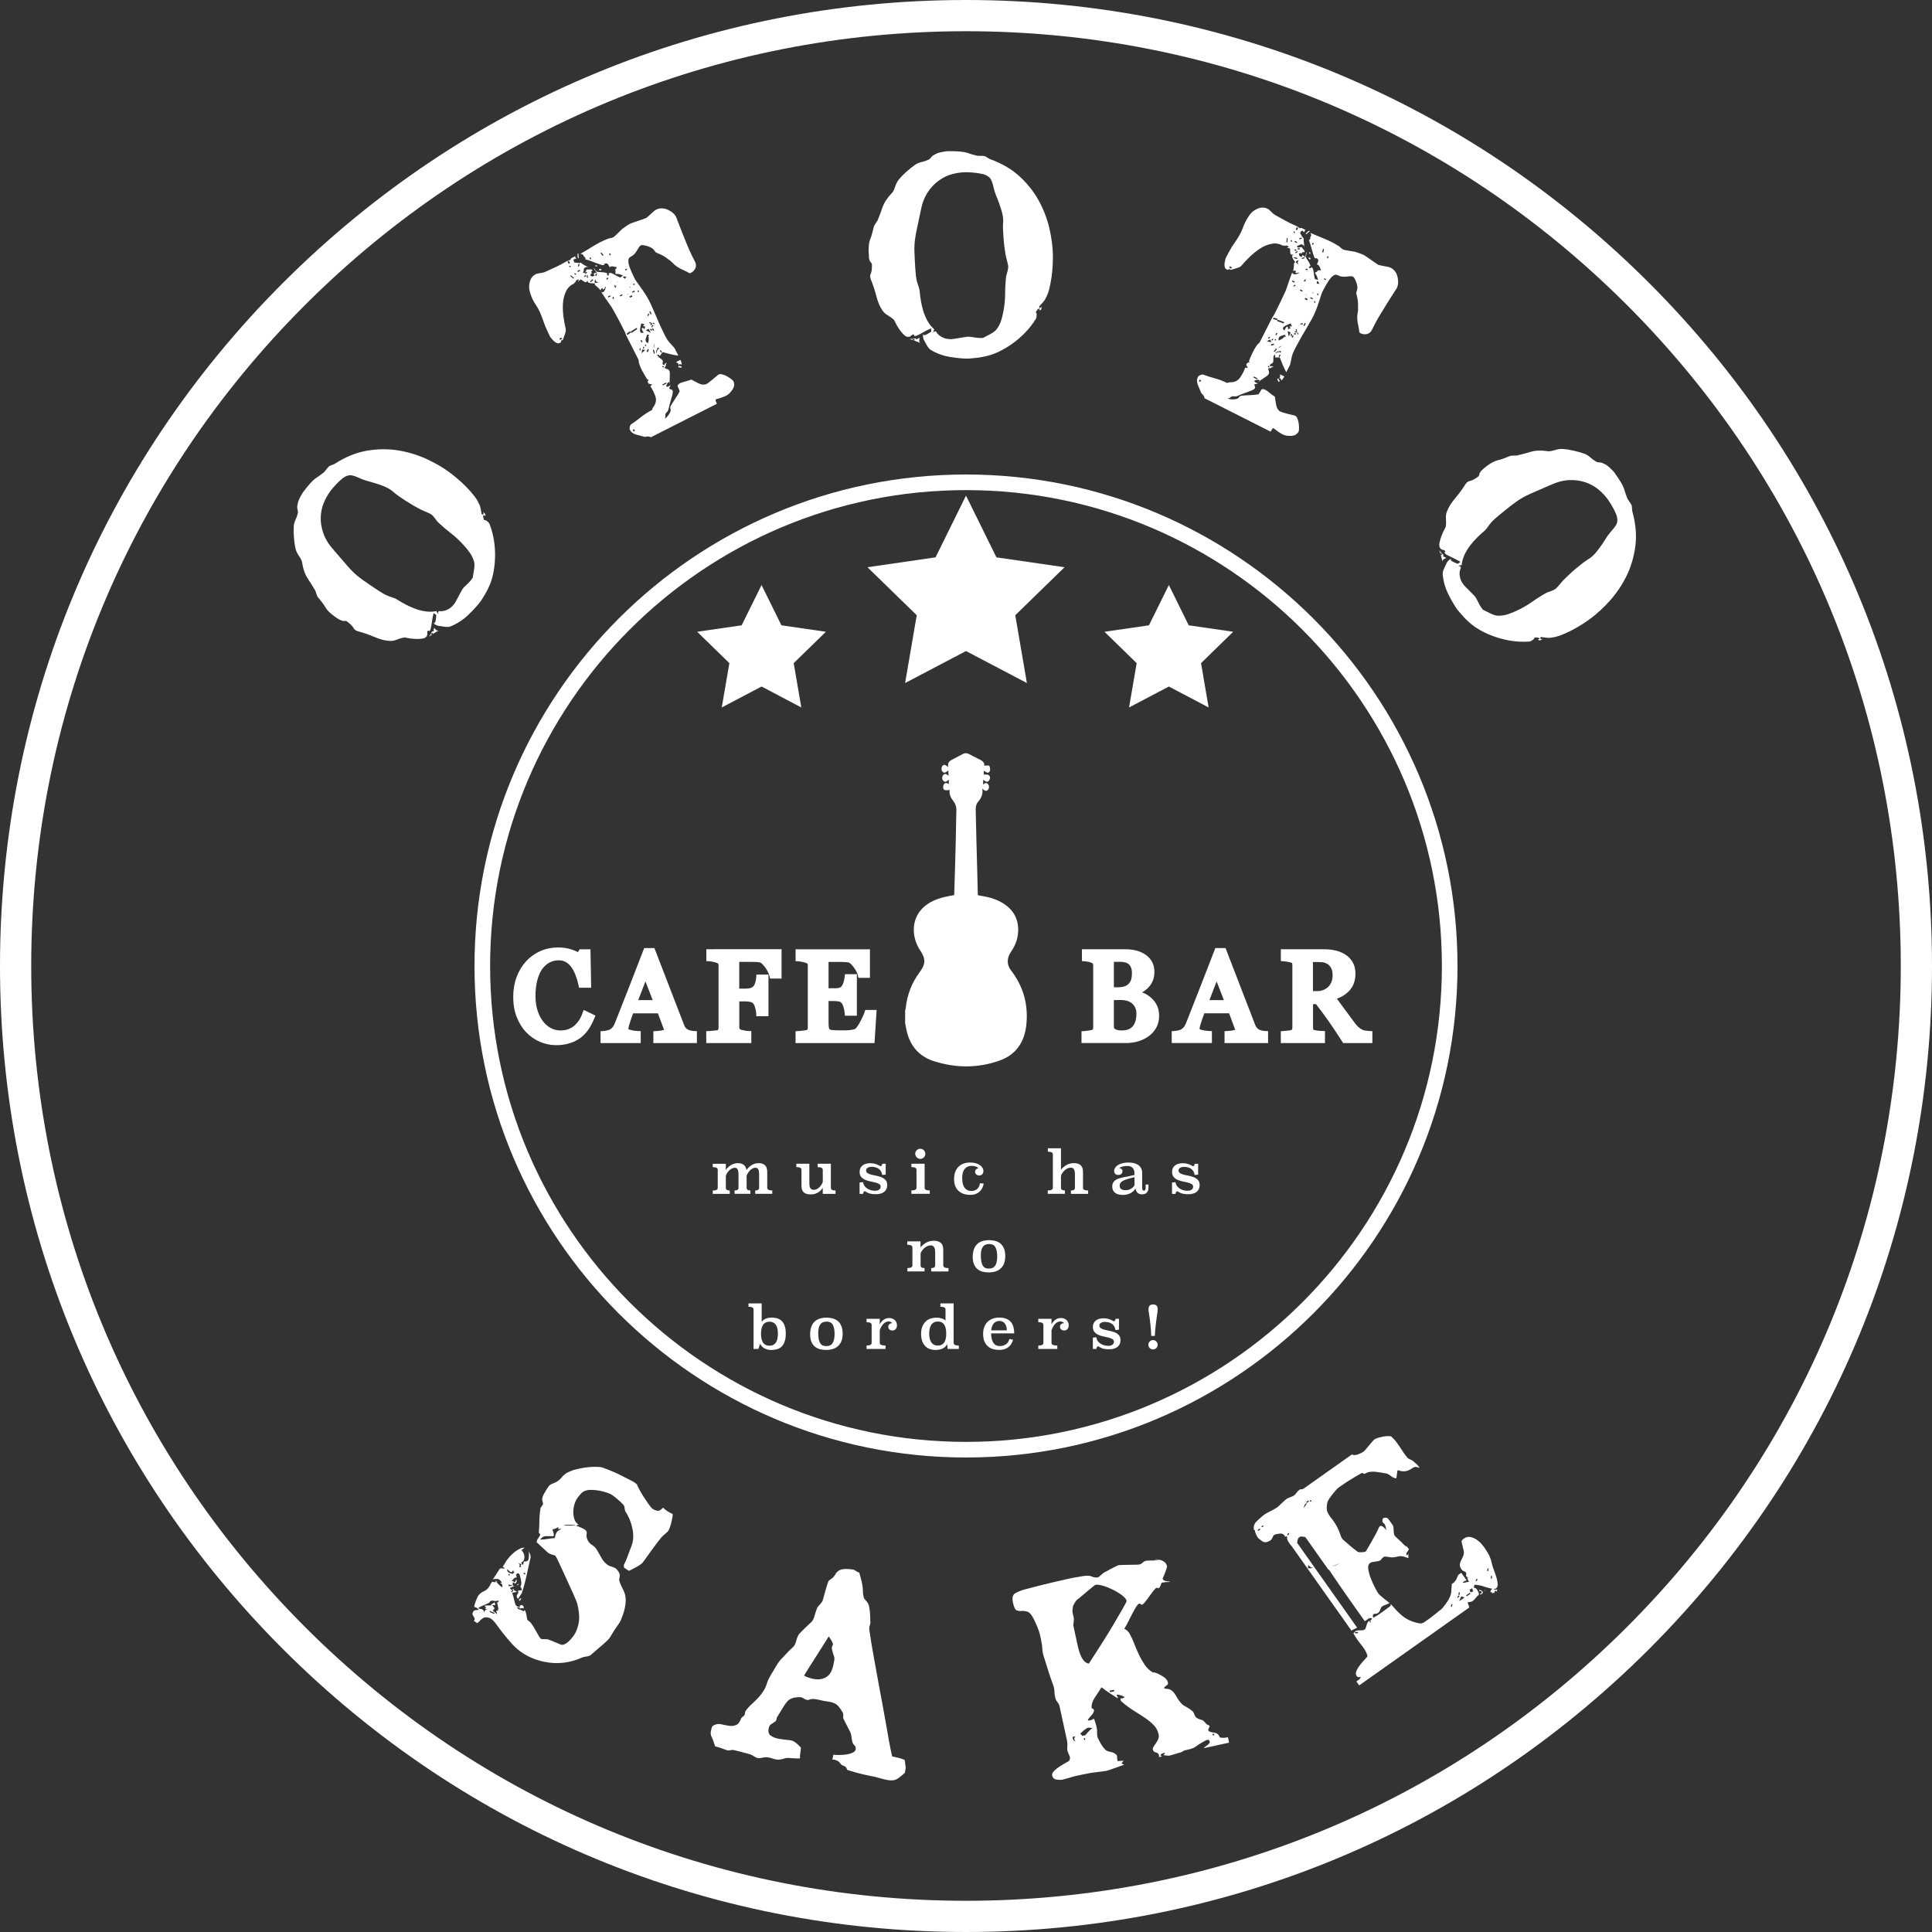 <svg xmlns="http://www.w3.org/2000/svg" xmlns:xlink="http://www.w3.org/1999/xlink" id="&#x30EC;&#x30A4;&#x30E4;&#x30FC;_1" x="0px" y="0px" viewBox="0 0 500 500" style="enable-background:new 0 0 500 500;" xml:space="preserve"><rect x="0" y="0" width="500" height="500" fill="#333333" stroke="none"/><style type="text/css">	.st0{fill:#063A50;}	.st1{fill:#093B50;}	.st2{fill:#F7F7F7;}	.st3{fill:#79433F;}	.st4{fill:#FFFFFF;}	.st5{fill:#0A0A0A;}</style><g>	<path class="st4" d="M426.78,73.22C379.56,26,316.78,0,250,0S120.44,26,73.22,73.22C26.01,120.44,0,183.22,0,250  s26.01,129.56,73.22,176.78C120.44,473.99,183.22,500,250,500s129.56-26.01,176.78-73.22C473.99,379.56,500,316.78,500,250  S473.99,120.44,426.78,73.22z M250,491.92c-64.62,0-125.37-25.16-171.06-70.86S8.08,314.62,8.08,250  c0-64.62,25.16-125.37,70.86-171.06S185.38,8.08,250,8.08c64.62,0,125.37,25.16,171.06,70.86S491.92,185.38,491.92,250  c0,64.62-25.16,125.37-70.86,171.06S314.62,491.92,250,491.92z"></path>	<path class="st4" d="M377.2,250c0-70.14-57.06-127.2-127.2-127.2c-70.14,0-127.2,57.06-127.2,127.2  c0,70.14,57.06,127.2,127.2,127.2C320.14,377.2,377.2,320.14,377.2,250z M250,373.16c-67.91,0-123.16-55.25-123.16-123.16  c0-67.91,55.25-123.16,123.16-123.16c67.91,0,123.16,55.25,123.16,123.16C373.16,317.91,317.91,373.16,250,373.16z"></path>	<polygon class="st4" points="275.5,146.8 257.88,144.24 250,128.27 242.12,144.24 224.5,146.8 237.25,159.22 234.24,176.77   250,168.49 265.76,176.77 262.75,159.22  "></polygon>	<polygon class="st4" points="186.79,183.09 197.09,177.67 207.38,183.09 205.41,171.62 213.74,163.5 202.23,161.83 197.09,151.4   191.94,161.83 180.43,163.5 188.76,171.62  "></polygon>	<polygon class="st4" points="310.83,171.62 319.15,163.5 307.64,161.83 302.5,151.4 297.35,161.83 285.84,163.5 294.17,171.62   292.2,183.09 302.5,177.67 312.79,183.09  "></polygon>	<path class="st4" d="M261.66,246.29c1.19-1.7,1.85-3.57,1.85-5.64c0-3-1.35-5.27-3.87-6.85c-1.71-1.07-3.61-1.62-5.58-1.94  c-0.31-0.05-0.62-0.11-1-0.18c-0.05-1.94-0.09-3.85-0.14-5.76c-0.14-5.45-0.31-10.91-0.41-16.36c-0.01-0.64,0.12-1.44,0.5-1.9  c0.84-1,1.47-2,1.2-3.56c0.57,0.48,1.04,0.87,1.5,0.26c0.34-0.46,0.33-0.99-0.02-1.43c-0.39-0.49-0.81-0.28-1.25,0.13  c0-0.44,0-0.79,0-1.23c0.53,0.28,1.02,0.88,1.53,0.15c0.33-0.48,0.35-1.07-0.11-1.4c-0.29-0.21-0.81-0.09-1.27-0.12  c0-0.16,0-0.54,0-1c0.56,0.26,1.13,0.96,1.56,0.12c0.19-0.36,0.09-1.02-0.13-1.39c-0.11-0.19-0.79-0.03-1.29-0.03  c0.13-0.97-0.7-1.38-1.56-1.79c-0.82-0.39-1.62-0.82-2.42-1.24c-0.54-0.28-1.06-0.29-1.61,0.02c-0.77,0.43-1.55,0.84-2.34,1.24  c-0.83,0.42-1.69,0.79-1.4,2.16c-0.57-0.48-0.98-0.88-1.49-0.35c-0.32,0.34-0.32,1.15,0.01,1.5c0.55,0.59,0.95,0.07,1.49-0.31  c0.03,0.5,0.06,0.89,0.09,1.38c-0.5-0.38-0.92-0.74-1.4-0.18c-0.35,0.41-0.34,1.12,0.04,1.49c0.52,0.52,0.92,0.1,1.41-0.32  c0,0.46,0,0.8,0,1.18c-0.4-0.26-0.86-0.55-1.27,0.04c-0.29,0.42-0.27,1.26,0.16,1.46c0.33,0.15,0.79,0.03,1.19,0.03  c0.02-0.08,0.04-0.15,0.06-0.23c0.02,0.1,0.07,0.21,0.06,0.31c-0.11,1.13,0.36,2,1.05,2.87c0.43,0.54,0.72,1.36,0.71,2.05  c-0.06,4.96-0.21,9.93-0.34,14.89c-0.06,2.41-0.14,4.81-0.22,7.28c-0.85,0.17-1.69,0.3-2.51,0.5c-2.5,0.62-4.8,1.61-6.41,3.74  c-2.1,2.78-2.04,6.85,0.12,10.09c1.46,2.19,1.42,3.53-0.14,5.63c-2.07,2.78-3.26,5.91-3.62,9.36c-0.02,0.19-0.09,0.37-0.14,0.55  c0,1.08,0,2.17,0,3.25c0.17,0.86,0.3,1.73,0.53,2.57c0.98,3.66,3.32,6.14,6.86,7.28c5.68,1.83,11.45,1.87,17.09-0.15  c4.21-1.51,6.4-4.76,6.88-9.18c0.56-5.25-0.74-9.97-3.97-14.16C260.52,249.69,260.53,247.92,261.66,246.29z"></path>	<path class="st4" d="M190.11,308.09v0.87h4.09v-0.87c-0.65,0-0.98-0.23-0.98-0.69v-3.15c0.28-0.64,0.63-1.14,1.04-1.5  c0.41-0.36,0.84-0.54,1.3-0.54c0.3,0,0.53,0.14,0.68,0.41c0.15,0.28,0.22,0.73,0.22,1.38v3.4c0,0.46-0.34,0.69-1.01,0.69v0.87h4.41  v-0.87c-0.86,0-1.3-0.23-1.3-0.69v-4.1c0-0.8-0.2-1.38-0.59-1.74c-0.39-0.36-0.92-0.54-1.6-0.54c-0.71,0-1.33,0.17-1.87,0.52  c-0.54,0.35-0.98,0.77-1.31,1.27c-0.09-0.61-0.33-1.06-0.71-1.35c-0.38-0.29-0.87-0.44-1.45-0.44c-0.39,0-0.74,0.05-1.06,0.15  c-0.32,0.1-0.61,0.23-0.87,0.39c-0.26,0.17-0.49,0.35-0.71,0.57c-0.21,0.21-0.39,0.43-0.56,0.66l0.02-1.61h-3.39v0.87  c0.86,0,1.29,0.23,1.29,0.69v4.67c0,0.46-0.43,0.69-1.29,0.69v0.87h4.4v-0.87c-0.67,0-1.01-0.23-1.01-0.69v-3.15  c0.26-0.64,0.61-1.14,1.03-1.5c0.42-0.36,0.86-0.54,1.32-0.54c0.32,0,0.55,0.14,0.7,0.41c0.15,0.28,0.23,0.73,0.23,1.38v3.4  C191.12,307.87,190.78,308.09,190.11,308.09z"></path>	<path class="st4" d="M210.86,308.98c0.32-0.09,0.61-0.22,0.87-0.37c0.26-0.16,0.49-0.34,0.69-0.55c0.2-0.21,0.37-0.43,0.51-0.65  v1.56h3.31v-0.87c-0.81,0-1.21-0.23-1.21-0.69v-6.23h-3.43v0.87c0.46,0,0.8,0.06,1.01,0.18c0.21,0.12,0.32,0.29,0.32,0.52v3.16  c-0.24,0.59-0.56,1.08-0.98,1.45c-0.42,0.37-0.87,0.56-1.36,0.56c-0.4,0-0.69-0.13-0.86-0.4c-0.18-0.27-0.27-0.73-0.27-1.37v-4.98  h-3.37v0.87c0.89,0,1.33,0.23,1.33,0.69v4.1c0,0.8,0.19,1.38,0.58,1.74c0.39,0.36,0.99,0.54,1.79,0.54  C210.18,309.12,210.53,309.07,210.86,308.98z"></path>	<path class="st4" d="M226.69,309.06c0.43,0,0.82-0.05,1.18-0.15c0.36-0.09,0.67-0.24,0.93-0.44c0.26-0.2,0.46-0.45,0.6-0.74  s0.21-0.64,0.21-1.03c0-0.54-0.13-0.97-0.41-1.28c-0.27-0.31-0.61-0.55-1.01-0.73c-0.4-0.17-0.84-0.3-1.31-0.39  c-0.47-0.09-0.91-0.18-1.31-0.28c-0.4-0.1-0.74-0.23-1.01-0.39c-0.27-0.16-0.41-0.4-0.41-0.73c0-0.29,0.13-0.51,0.4-0.68  c0.26-0.17,0.61-0.25,1.04-0.25c0.73,0,1.34,0.17,1.83,0.52c0.49,0.35,0.79,0.88,0.9,1.59l0.9-0.11v-2.8h-0.86  c-0.05,0.21-0.12,0.36-0.2,0.47c-0.08,0.11-0.13,0.17-0.17,0.17c-0.07,0-0.14-0.02-0.22-0.05c-0.07-0.04-0.15-0.08-0.23-0.13  c-0.24-0.15-0.56-0.28-0.96-0.41c-0.4-0.13-0.83-0.19-1.3-0.19c-0.9,0-1.59,0.2-2.08,0.6c-0.49,0.4-0.73,0.95-0.73,1.65  c0,0.55,0.13,0.98,0.41,1.3c0.27,0.32,0.61,0.56,1.01,0.74c0.4,0.18,0.84,0.32,1.31,0.41c0.47,0.09,0.9,0.19,1.31,0.29  c0.4,0.1,0.74,0.23,1.01,0.39c0.27,0.16,0.4,0.39,0.4,0.71c0,0.3-0.12,0.54-0.37,0.74c-0.25,0.2-0.62,0.3-1.11,0.3  c-0.37,0-0.73-0.05-1.08-0.15c-0.36-0.1-0.67-0.25-0.95-0.44c-0.28-0.19-0.52-0.42-0.7-0.7c-0.19-0.27-0.31-0.58-0.36-0.93  l-0.89,0.09v2.94h0.89c0.04-0.22,0.11-0.39,0.2-0.51c0.09-0.12,0.15-0.18,0.17-0.18c0.07,0,0.15,0.02,0.22,0.06  c0.07,0.04,0.15,0.08,0.22,0.12c0.28,0.19,0.61,0.34,1.01,0.44C225.58,309.01,226.08,309.06,226.69,309.06z"></path>	<path class="st4" d="M235.87,308.09v0.87h4.75v-0.87c-0.91,0-1.35-0.23-1.33-0.69v-6.23h-3.42v0.87c0.88,0,1.32,0.24,1.32,0.71  v4.65C237.19,307.87,236.75,308.09,235.87,308.09z"></path>	<path class="st4" d="M237.66,299.81c0.16,0.07,0.33,0.11,0.51,0.11c0.37,0,0.68-0.13,0.93-0.39c0.25-0.26,0.37-0.57,0.37-0.93  c0-0.36-0.13-0.66-0.38-0.92c-0.26-0.26-0.56-0.38-0.92-0.38c-0.36,0-0.66,0.12-0.92,0.37c-0.26,0.25-0.39,0.56-0.39,0.92  c0,0.19,0.04,0.36,0.11,0.51c0.07,0.16,0.17,0.3,0.28,0.41C237.36,299.65,237.5,299.74,237.66,299.81z"></path>	<path class="st4" d="M253.6,308.31c0.28-0.28,0.49-0.59,0.65-0.93c0.16-0.35,0.27-0.71,0.33-1.07l-0.96-0.11  c-0.05,0.37-0.15,0.68-0.28,0.93c-0.14,0.26-0.31,0.47-0.51,0.63c-0.21,0.17-0.43,0.28-0.68,0.36c-0.25,0.07-0.5,0.11-0.77,0.11  c-0.34,0-0.65-0.06-0.94-0.19c-0.29-0.13-0.54-0.32-0.75-0.59c-0.22-0.26-0.38-0.61-0.5-1.03c-0.12-0.42-0.18-0.93-0.18-1.52  c0-1.05,0.21-1.84,0.64-2.37c0.42-0.53,1.03-0.8,1.82-0.8c0.46,0,0.82,0.06,1.09,0.17c0.27,0.11,0.49,0.26,0.66,0.46  c-0.24,0.02-0.45,0.11-0.62,0.28c-0.17,0.17-0.25,0.37-0.25,0.6c0,0.26,0.09,0.49,0.28,0.68c0.19,0.19,0.45,0.28,0.78,0.28  c0.36,0,0.63-0.1,0.81-0.31c0.19-0.21,0.28-0.48,0.28-0.8c0-0.32-0.08-0.61-0.25-0.88c-0.17-0.27-0.4-0.51-0.7-0.71  c-0.3-0.2-0.65-0.36-1.07-0.47c-0.41-0.11-0.86-0.17-1.35-0.17c-1.32,0-2.35,0.37-3.09,1.12c-0.75,0.75-1.12,1.81-1.12,3.17  c0,0.71,0.1,1.31,0.31,1.83c0.21,0.51,0.5,0.93,0.88,1.26c0.37,0.33,0.81,0.58,1.33,0.75c0.52,0.16,1.08,0.24,1.69,0.24  c0.56,0,1.05-0.08,1.45-0.25C252.98,308.81,253.32,308.58,253.6,308.31z"></path>	<path class="st4" d="M280.28,307.4v-4.1c0-0.8-0.2-1.38-0.6-1.74c-0.4-0.36-0.98-0.54-1.74-0.54c-0.75,0-1.4,0.16-1.95,0.49  c-0.56,0.32-1.03,0.73-1.41,1.23v-5.56h-3.4v0.87c0.87,0,1.3,0.23,1.3,0.69v8.66c0,0.46-0.44,0.69-1.32,0.69v0.87h4.44v-0.87  c-0.68,0-1.02-0.23-1.02-0.69v-3.18c0.12-0.28,0.27-0.55,0.46-0.8c0.18-0.25,0.39-0.47,0.62-0.65c0.23-0.19,0.47-0.33,0.72-0.43  c0.25-0.1,0.51-0.15,0.77-0.15c0.35,0,0.61,0.14,0.78,0.41c0.17,0.28,0.26,0.73,0.26,1.38v3.43c0,0.46-0.34,0.69-1.03,0.69v0.87  h4.45v-0.87C280.72,308.09,280.28,307.87,280.28,307.4z"></path>	<path class="st4" d="M297.21,306.56h-0.72v0.9c0,0.17-0.04,0.33-0.11,0.47c-0.07,0.14-0.18,0.21-0.32,0.21  c-0.31,0-0.46-0.22-0.46-0.67v-3.8c0-0.55-0.1-1.01-0.3-1.37c-0.2-0.36-0.47-0.65-0.8-0.86c-0.34-0.21-0.73-0.36-1.16-0.45  c-0.44-0.09-0.89-0.13-1.36-0.13c-0.58,0-1.1,0.06-1.55,0.19c-0.45,0.13-0.83,0.29-1.14,0.49c-0.31,0.2-0.54,0.43-0.7,0.69  c-0.17,0.26-0.25,0.51-0.25,0.77c0,0.34,0.09,0.6,0.27,0.79c0.18,0.19,0.45,0.28,0.8,0.28s0.63-0.09,0.81-0.27  c0.18-0.18,0.28-0.41,0.28-0.7c0-0.24-0.08-0.43-0.25-0.56c-0.16-0.13-0.36-0.21-0.6-0.23c0.21-0.17,0.5-0.31,0.85-0.41  c0.36-0.1,0.79-0.15,1.31-0.15c0.31,0,0.57,0.05,0.8,0.15c0.22,0.09,0.41,0.23,0.56,0.4c0.15,0.17,0.25,0.36,0.32,0.59  c0.07,0.22,0.1,0.47,0.1,0.72v0.48c-0.45,0.12-0.9,0.22-1.35,0.3c-0.45,0.08-0.89,0.17-1.32,0.25c-0.42,0.09-0.82,0.19-1.19,0.29  c-0.37,0.11-0.7,0.25-0.98,0.43c-0.28,0.19-0.5,0.41-0.66,0.68c-0.16,0.27-0.24,0.61-0.24,1.02c0,0.67,0.22,1.21,0.67,1.6  c0.45,0.39,1.14,0.59,2.11,0.59c0.39,0,0.77-0.05,1.12-0.14c0.35-0.09,0.66-0.22,0.93-0.37c0.28-0.16,0.51-0.34,0.71-0.54  c0.2-0.2,0.36-0.42,0.47-0.64c0.04,0.21,0.1,0.4,0.17,0.58c0.07,0.18,0.17,0.35,0.3,0.49c0.13,0.14,0.3,0.26,0.49,0.34  c0.19,0.09,0.43,0.13,0.7,0.13c0.24,0,0.47-0.03,0.68-0.09c0.21-0.06,0.39-0.17,0.54-0.31c0.15-0.14,0.27-0.33,0.36-0.57  c0.08-0.23,0.12-0.52,0.12-0.86V306.56z M293.59,306.79c-0.19,0.33-0.49,0.62-0.9,0.86c-0.4,0.25-0.86,0.37-1.38,0.37  s-0.91-0.1-1.16-0.3s-0.38-0.49-0.38-0.86c0-0.3,0.08-0.56,0.23-0.77c0.15-0.2,0.39-0.38,0.71-0.54c0.32-0.16,0.71-0.31,1.19-0.45  c0.48-0.14,1.05-0.29,1.7-0.45V306.79z"></path>	<path class="st4" d="M309.05,304.7c-0.4-0.17-0.84-0.3-1.31-0.39c-0.47-0.09-0.91-0.18-1.31-0.28c-0.4-0.1-0.74-0.23-1.01-0.39  c-0.27-0.16-0.41-0.4-0.41-0.73c0-0.29,0.13-0.51,0.4-0.68c0.26-0.17,0.61-0.25,1.04-0.25c0.73,0,1.34,0.17,1.83,0.52  c0.49,0.35,0.79,0.88,0.9,1.59l0.9-0.11v-2.8h-0.86c-0.05,0.21-0.12,0.36-0.2,0.47c-0.08,0.11-0.13,0.17-0.17,0.17  c-0.07,0-0.14-0.02-0.22-0.05c-0.07-0.04-0.15-0.08-0.23-0.13c-0.24-0.15-0.56-0.28-0.96-0.41c-0.4-0.13-0.83-0.19-1.3-0.19  c-0.9,0-1.59,0.2-2.08,0.6c-0.49,0.4-0.73,0.95-0.73,1.65c0,0.55,0.13,0.98,0.41,1.3c0.27,0.32,0.61,0.56,1.01,0.74  c0.4,0.18,0.84,0.32,1.31,0.41c0.47,0.09,0.9,0.19,1.31,0.29c0.4,0.1,0.74,0.23,1.01,0.39c0.27,0.16,0.4,0.39,0.4,0.71  c0,0.3-0.12,0.54-0.37,0.74c-0.25,0.2-0.62,0.3-1.11,0.3c-0.37,0-0.73-0.05-1.08-0.15c-0.36-0.1-0.67-0.25-0.95-0.44  c-0.28-0.19-0.52-0.42-0.7-0.7c-0.19-0.27-0.31-0.58-0.36-0.93l-0.89,0.09v2.94h0.89c0.04-0.22,0.11-0.39,0.2-0.51  c0.09-0.12,0.15-0.18,0.17-0.18c0.07,0,0.15,0.02,0.22,0.06c0.07,0.04,0.15,0.08,0.22,0.12c0.28,0.19,0.61,0.34,1.01,0.44  c0.4,0.1,0.9,0.15,1.52,0.15c0.43,0,0.82-0.05,1.18-0.15c0.36-0.09,0.67-0.24,0.93-0.44c0.26-0.2,0.46-0.45,0.6-0.74  s0.21-0.64,0.21-1.03c0-0.54-0.13-0.97-0.41-1.28C309.79,305.11,309.45,304.87,309.05,304.7z"></path>	<path class="st4" d="M234.83,328.17v0.87h4.44v-0.87c-0.68,0-1.02-0.23-1.02-0.69v-3.15c0.12-0.28,0.28-0.55,0.47-0.8  c0.19-0.25,0.41-0.47,0.64-0.65c0.23-0.18,0.48-0.32,0.74-0.43c0.26-0.1,0.52-0.15,0.79-0.15c0.35,0,0.62,0.14,0.82,0.41  c0.21,0.28,0.31,0.73,0.31,1.38v3.4c0,0.46-0.34,0.69-1.03,0.69v0.87h4.47v-0.87c-0.9,0-1.35-0.23-1.35-0.69v-4.1  c0-0.8-0.21-1.38-0.64-1.74c-0.43-0.36-1.02-0.54-1.79-0.54c-0.75,0-1.41,0.16-1.99,0.49c-0.58,0.32-1.07,0.73-1.46,1.23l0-1.56  h-3.42v0.87c0.88,0,1.32,0.23,1.32,0.69v4.67C236.15,327.94,235.71,328.17,234.83,328.17z"></path>	<path class="st4" d="M259.06,328.2c0.74-0.73,1.1-1.76,1.1-3.09c0-0.8-0.11-1.46-0.33-1.99c-0.22-0.53-0.51-0.95-0.89-1.27  c-0.37-0.32-0.81-0.55-1.31-0.69c-0.5-0.14-1.04-0.21-1.6-0.21c-1.45,0-2.53,0.37-3.23,1.12c-0.71,0.75-1.06,1.82-1.06,3.22  c0,0.77,0.11,1.4,0.34,1.92c0.22,0.52,0.52,0.93,0.9,1.24c0.37,0.31,0.81,0.53,1.31,0.66c0.5,0.13,1.03,0.19,1.57,0.19  C257.26,329.3,258.33,328.93,259.06,328.2z M254.39,327.6c-0.18-0.26-0.32-0.62-0.41-1.06c-0.09-0.45-0.14-1.02-0.14-1.72  c0-0.93,0.17-1.64,0.52-2.13c0.34-0.5,0.9-0.74,1.66-0.74c0.3,0,0.58,0.05,0.83,0.15c0.25,0.09,0.47,0.26,0.65,0.51  c0.18,0.25,0.32,0.58,0.42,1c0.1,0.42,0.15,0.95,0.15,1.59c0,0.99-0.16,1.76-0.49,2.3c-0.32,0.54-0.89,0.81-1.69,0.81  c-0.32,0-0.61-0.05-0.86-0.15C254.78,328.05,254.56,327.87,254.39,327.6z"></path>	<path class="st4" d="M202.29,341.84c-0.34-0.31-0.72-0.53-1.16-0.66c-0.44-0.13-0.9-0.19-1.4-0.19c-0.61,0-1.15,0.1-1.6,0.3  c-0.46,0.2-0.79,0.47-1.01,0.82v-4.79h-3.41v0.87c0.88,0,1.31,0.23,1.31,0.69v10.23h1.24l0.47-1.39c0.04,0.16,0.13,0.34,0.28,0.53  c0.14,0.19,0.33,0.37,0.57,0.54c0.24,0.17,0.53,0.31,0.86,0.42c0.34,0.11,0.72,0.17,1.15,0.17c0.52,0,1.01-0.06,1.47-0.19  c0.46-0.13,0.86-0.35,1.2-0.67c0.34-0.32,0.6-0.76,0.8-1.31c0.2-0.55,0.3-1.25,0.3-2.1c0-0.8-0.1-1.46-0.29-1.98  C202.89,342.57,202.63,342.16,202.29,341.84z M201.21,346.42c-0.07,0.38-0.21,0.71-0.38,0.98c-0.18,0.27-0.41,0.49-0.68,0.64  c-0.28,0.15-0.61,0.23-1.01,0.23c-0.4,0-0.74-0.08-1.02-0.23c-0.28-0.15-0.51-0.36-0.68-0.64c-0.17-0.27-0.3-0.6-0.38-0.98  c-0.07-0.38-0.11-0.8-0.11-1.26c0-0.46,0.04-0.88,0.11-1.25c0.08-0.38,0.21-0.71,0.38-0.98c0.17-0.28,0.4-0.49,0.68-0.64  c0.28-0.15,0.62-0.23,1.02-0.23c0.4,0,0.73,0.08,1.01,0.23c0.28,0.15,0.5,0.37,0.68,0.64c0.18,0.27,0.31,0.6,0.38,0.98  c0.07,0.38,0.11,0.8,0.11,1.25C201.32,345.61,201.28,346.03,201.21,346.42z"></path>	<path class="st4" d="M216.86,341.91c-0.37-0.32-0.81-0.55-1.31-0.69c-0.51-0.14-1.04-0.21-1.6-0.21c-1.45,0-2.53,0.37-3.23,1.12  c-0.71,0.75-1.06,1.82-1.06,3.22c0,0.77,0.11,1.4,0.34,1.92c0.22,0.52,0.52,0.93,0.9,1.24c0.37,0.31,0.81,0.53,1.31,0.66  c0.5,0.13,1.03,0.19,1.57,0.19c1.4,0,2.47-0.36,3.2-1.09c0.74-0.73,1.1-1.76,1.1-3.09c0-0.8-0.11-1.46-0.33-1.99  C217.54,342.66,217.24,342.23,216.86,341.91z M215.5,347.56c-0.32,0.54-0.89,0.81-1.69,0.81c-0.32,0-0.61-0.05-0.86-0.15  c-0.25-0.1-0.46-0.28-0.64-0.54c-0.18-0.26-0.32-0.62-0.41-1.06c-0.09-0.45-0.14-1.02-0.14-1.72c0-0.93,0.17-1.64,0.52-2.13  c0.34-0.5,0.9-0.74,1.66-0.74c0.3,0,0.58,0.05,0.83,0.15c0.25,0.09,0.47,0.26,0.65,0.51c0.18,0.25,0.32,0.58,0.42,1  c0.1,0.42,0.15,0.95,0.15,1.59C215.98,346.25,215.82,347.02,215.5,347.56z"></path>	<path class="st4" d="M231.48,341.55c-0.19-0.15-0.41-0.27-0.65-0.34c-0.24-0.07-0.47-0.11-0.7-0.11c-0.49,0-0.95,0.13-1.37,0.4  s-0.79,0.69-1.08,1.27v-1.46h-3.42v0.87c0.88,0,1.32,0.23,1.32,0.69v4.67c0,0.46-0.44,0.69-1.32,0.69v0.87h4.92v-0.87  c-0.49,0-0.86-0.06-1.12-0.17c-0.26-0.11-0.38-0.28-0.38-0.52v-3.27c0.13-0.4,0.29-0.74,0.47-1.03c0.18-0.29,0.37-0.53,0.57-0.71  c0.2-0.19,0.4-0.32,0.61-0.41c0.21-0.09,0.41-0.14,0.59-0.14c0.21,0,0.4,0.04,0.58,0.12c0.19,0.08,0.32,0.2,0.4,0.35  c-0.35,0.01-0.6,0.1-0.77,0.28c-0.17,0.17-0.25,0.39-0.25,0.64c0,0.26,0.09,0.49,0.28,0.68c0.19,0.19,0.45,0.28,0.81,0.28  c0.36,0,0.64-0.13,0.85-0.38c0.21-0.25,0.32-0.57,0.32-0.95c0-0.33-0.06-0.61-0.19-0.85C231.83,341.9,231.67,341.71,231.48,341.55z  "></path>	<path class="st4" d="M246.8,347.54v-10.22h-3.43v0.87c0.89,0,1.33,0.23,1.33,0.69v2.88c-0.24-0.24-0.56-0.42-0.97-0.55  c-0.41-0.13-0.86-0.2-1.35-0.2c-0.52,0-1.02,0.07-1.5,0.22c-0.48,0.15-0.9,0.39-1.27,0.73c-0.37,0.34-0.66,0.77-0.89,1.3  c-0.22,0.53-0.34,1.18-0.34,1.95c0,0.74,0.1,1.38,0.3,1.91c0.2,0.52,0.47,0.95,0.81,1.29c0.34,0.34,0.73,0.58,1.18,0.73  c0.45,0.15,0.92,0.23,1.42,0.23c0.71,0,1.34-0.13,1.87-0.37c0.53-0.25,0.92-0.64,1.16-1.16l0.12,1.27h2.9v-0.87  C247.25,348.23,246.8,348,246.8,347.54z M244.77,346.38c-0.07,0.38-0.2,0.71-0.37,0.98c-0.17,0.28-0.39,0.49-0.67,0.64  c-0.28,0.15-0.61,0.23-1.01,0.23s-0.74-0.08-1.03-0.23c-0.28-0.15-0.52-0.37-0.69-0.64c-0.18-0.28-0.31-0.6-0.4-0.98  c-0.09-0.37-0.13-0.79-0.13-1.25c0-0.46,0.04-0.88,0.13-1.26c0.09-0.38,0.22-0.71,0.4-0.99c0.18-0.28,0.41-0.49,0.69-0.64  c0.29-0.15,0.63-0.23,1.03-0.23s0.73,0.08,1.01,0.23c0.28,0.15,0.5,0.37,0.67,0.64c0.17,0.28,0.29,0.6,0.37,0.99  c0.08,0.38,0.11,0.8,0.11,1.26C244.88,345.58,244.85,346,244.77,346.38z"></path>	<path class="st4" d="M258.61,340.99c-0.66,0-1.25,0.1-1.77,0.3c-0.52,0.21-0.95,0.49-1.31,0.86c-0.36,0.37-0.63,0.81-0.82,1.33  c-0.19,0.52-0.28,1.09-0.28,1.71c0,0.82,0.12,1.5,0.36,2.03c0.24,0.54,0.56,0.96,0.95,1.28c0.39,0.32,0.84,0.54,1.34,0.67  c0.5,0.13,1.01,0.19,1.55,0.19c0.54,0,1.01-0.08,1.42-0.22c0.4-0.15,0.75-0.35,1.03-0.59c0.28-0.24,0.52-0.52,0.69-0.84  c0.18-0.32,0.32-0.64,0.41-0.98l-0.95-0.19c-0.17,0.64-0.48,1.11-0.93,1.39c-0.45,0.29-0.97,0.43-1.55,0.43  c-0.75,0-1.3-0.28-1.67-0.85c-0.37-0.56-0.56-1.37-0.58-2.43h5.97C262.47,342.36,261.19,340.99,258.61,340.99z M256.53,344.3  c0.08-0.86,0.32-1.48,0.71-1.87c0.39-0.38,0.86-0.57,1.41-0.57c0.32,0,0.59,0.06,0.83,0.19c0.24,0.13,0.44,0.3,0.6,0.52  c0.17,0.22,0.29,0.48,0.37,0.77c0.08,0.29,0.12,0.61,0.12,0.95H256.53z"></path>	<path class="st4" d="M275.93,341.55c-0.19-0.15-0.41-0.27-0.65-0.34c-0.24-0.07-0.47-0.11-0.7-0.11c-0.49,0-0.95,0.13-1.37,0.4  s-0.79,0.69-1.08,1.27v-1.46h-3.42v0.87c0.88,0,1.32,0.23,1.32,0.69v4.67c0,0.46-0.44,0.69-1.32,0.69v0.87h4.92v-0.87  c-0.49,0-0.86-0.06-1.12-0.17c-0.26-0.11-0.38-0.28-0.38-0.52v-3.27c0.13-0.4,0.29-0.74,0.47-1.03c0.18-0.29,0.37-0.53,0.57-0.71  c0.2-0.19,0.4-0.32,0.61-0.41c0.21-0.09,0.41-0.14,0.59-0.14c0.21,0,0.4,0.04,0.58,0.12c0.19,0.08,0.32,0.2,0.4,0.35  c-0.35,0.01-0.6,0.1-0.77,0.28c-0.17,0.17-0.25,0.39-0.25,0.64c0,0.26,0.09,0.49,0.28,0.68c0.19,0.19,0.45,0.28,0.81,0.28  c0.36,0,0.64-0.13,0.85-0.38c0.21-0.25,0.32-0.57,0.32-0.95c0-0.33-0.06-0.61-0.19-0.85C276.28,341.9,276.12,341.71,275.93,341.55z  "></path>	<path class="st4" d="M288.56,344.83c-0.4-0.17-0.84-0.3-1.31-0.39c-0.47-0.09-0.91-0.18-1.31-0.28c-0.4-0.1-0.74-0.23-1.01-0.39  c-0.27-0.16-0.41-0.4-0.41-0.73c0-0.29,0.13-0.51,0.4-0.68c0.26-0.17,0.61-0.25,1.04-0.25c0.73,0,1.34,0.17,1.83,0.52  c0.49,0.35,0.79,0.88,0.9,1.59l0.9-0.11v-2.8h-0.86c-0.05,0.21-0.12,0.36-0.2,0.47c-0.08,0.11-0.13,0.17-0.17,0.17  c-0.07,0-0.14-0.02-0.22-0.05c-0.07-0.04-0.15-0.08-0.23-0.13c-0.24-0.15-0.56-0.28-0.96-0.41c-0.4-0.13-0.83-0.19-1.3-0.19  c-0.9,0-1.59,0.2-2.08,0.6c-0.49,0.4-0.73,0.95-0.73,1.65c0,0.55,0.13,0.98,0.41,1.3c0.27,0.32,0.61,0.56,1.01,0.74  c0.4,0.18,0.84,0.32,1.31,0.41s0.9,0.19,1.31,0.29c0.4,0.1,0.74,0.23,1.01,0.39c0.27,0.16,0.4,0.39,0.4,0.71  c0,0.3-0.12,0.54-0.37,0.74c-0.25,0.2-0.62,0.3-1.11,0.3c-0.37,0-0.73-0.05-1.08-0.15c-0.36-0.1-0.67-0.25-0.95-0.44  c-0.28-0.19-0.52-0.42-0.7-0.7c-0.19-0.27-0.31-0.58-0.36-0.93l-0.89,0.09v2.94h0.89c0.04-0.22,0.11-0.39,0.2-0.51  c0.09-0.12,0.15-0.18,0.17-0.18c0.08,0,0.15,0.02,0.22,0.06c0.07,0.04,0.15,0.08,0.22,0.12c0.28,0.19,0.61,0.34,1.01,0.44  c0.4,0.1,0.9,0.15,1.52,0.15c0.43,0,0.82-0.05,1.18-0.15c0.36-0.09,0.67-0.24,0.93-0.44c0.26-0.2,0.46-0.45,0.6-0.74  c0.14-0.3,0.21-0.64,0.21-1.03c0-0.54-0.13-0.97-0.41-1.28C289.31,345.25,288.97,345.01,288.56,344.83z"></path>	<path class="st4" d="M298.41,346.81c-0.34,0-0.62,0.12-0.86,0.36c-0.24,0.24-0.36,0.52-0.36,0.85c0,0.34,0.12,0.62,0.36,0.86  c0.24,0.23,0.53,0.35,0.86,0.35c0.33,0,0.61-0.12,0.84-0.35c0.23-0.24,0.35-0.52,0.35-0.86c0-0.33-0.12-0.61-0.35-0.85  C299.02,346.93,298.74,346.81,298.41,346.81z"></path>	<path class="st4" d="M298.44,337.59c-0.37,0-0.66,0.09-0.88,0.27c-0.22,0.18-0.33,0.51-0.33,1c0,0.27,0.03,0.56,0.09,0.89  c0.06,0.33,0.12,0.75,0.2,1.27c0.08,0.51,0.15,1.15,0.23,1.91c0.08,0.75,0.14,1.69,0.19,2.8h0.92c0.07-1.11,0.15-2.05,0.24-2.8  c0.09-0.76,0.17-1.39,0.24-1.91c0.08-0.52,0.14-0.94,0.19-1.28c0.05-0.34,0.08-0.64,0.08-0.9c0-0.46-0.11-0.78-0.32-0.97  C299.08,337.69,298.8,337.59,298.44,337.59z"></path>	<path class="st4" d="M297.29,257.73c-0.52-0.37-1.09-0.67-1.7-0.92c0.44-0.25,0.84-0.54,1.2-0.85c0.62-0.53,1.11-1.18,1.45-1.92  c0.35-0.74,0.52-1.59,0.52-2.52c0-1.09-0.25-2.04-0.75-2.83c-0.48-0.76-1.1-1.37-1.85-1.81c-0.75-0.45-1.55-0.77-2.39-0.95  c-0.8-0.17-1.64-0.26-2.49-0.26H280v3.05l0.93,0.08c0.23,0.02,0.51,0.06,0.84,0.14c0.3,0.06,0.57,0.16,0.83,0.28  c0.15,0.07,0.22,0.14,0.22,0.15c0.06,0.15,0.1,0.33,0.1,0.54v16c0,0.28-0.06,0.42-0.08,0.46c-0.03,0.05-0.11,0.11-0.23,0.16  c-0.03,0.01-0.21,0.09-0.75,0.16c-0.46,0.06-0.8,0.11-1.04,0.13l-0.93,0.07v3.05h11.54c1.03,0,2.04-0.14,3.02-0.41  c0.98-0.28,1.88-0.7,2.66-1.24c0.84-0.57,1.53-1.31,2.06-2.2c0.54-0.92,0.81-2,0.81-3.21c0-1.19-0.26-2.23-0.79-3.11  C298.69,258.93,298.05,258.25,297.29,257.73z M292.76,253.45c-0.11,0.39-0.31,0.76-0.6,1.09l-0.01,0.01  c-0.26,0.3-0.6,0.53-1.05,0.69c-0.5,0.18-1.12,0.27-1.86,0.27h-0.97v-6.57l0.3-0.01c0.49-0.02,0.9-0.02,1.23-0.02  c1.15,0,1.97,0.25,2.43,0.73c0.49,0.51,0.72,1.22,0.72,2.18C292.95,252.47,292.88,253.01,292.76,253.45z M288.6,266.33  c-0.2-0.13-0.33-0.28-0.33-0.64v-6.87l0.06,0c0.45-0.02,1.01-0.02,1.66-0.02c1.36,0,2.4,0.33,3.09,0.99  c0.68,0.66,1.02,1.48,1.02,2.52c0,1.5-0.33,2.62-0.98,3.34c-0.63,0.69-1.55,1.03-2.82,1.03  C289.54,266.68,288.96,266.56,288.6,266.33z"></path>	<path class="st4" d="M326.45,266.67c-0.36-0.09-0.56-0.19-0.63-0.22c-0.27-0.18-0.47-0.36-0.6-0.53c-0.14-0.17-0.27-0.41-0.39-0.72  l-7.66-19.84h-2.64l-3.86,9.94c-1.35,3.48-2.58,6.61-3.69,9.39c-0.23,0.57-0.43,0.89-0.55,1.05c-0.16,0.22-0.41,0.44-0.69,0.63  c-0.18,0.11-0.42,0.2-0.71,0.27c-0.36,0.09-0.65,0.14-0.85,0.16l-0.94,0.07v3.06h10.4v-3.08l-0.96-0.05  c-0.73-0.04-1.39-0.16-1.94-0.35c-0.16-0.06-0.26-0.11-0.31-0.14c0.01-0.11,0.03-0.24,0.06-0.39c0.04-0.25,0.13-0.58,0.25-0.97  c0.14-0.45,0.31-0.95,0.49-1.49c0.12-0.36,0.27-0.77,0.44-1.22h6.42l1.59,4.29c0,0,0,0-0.01,0c-0.47,0.14-1.08,0.23-1.81,0.28  l-0.95,0.06v3.07h11.27v-3.09l-0.96-0.04C327.09,266.8,326.85,266.77,326.45,266.67z M313,258.82l1.86-4.83l1.88,4.83H313z"></path>	<path class="st4" d="M354.18,266.81c-0.24-0.01-0.54-0.05-0.89-0.11c-0.3-0.05-0.56-0.13-0.73-0.21c-0.3-0.15-0.62-0.36-0.93-0.62  c-0.21-0.17-0.57-0.52-1.07-1.21c-1.06-1.42-1.95-2.62-2.67-3.61c-0.53-0.73-1.17-1.59-1.9-2.57c0.34-0.14,0.67-0.28,0.99-0.44  c0.75-0.37,1.4-0.83,1.93-1.34c0.62-0.58,1.09-1.28,1.41-2.07c0.31-0.77,0.47-1.66,0.47-2.65c0-1.13-0.24-2.12-0.71-2.94  c-0.47-0.81-1.1-1.48-1.88-1.98c-0.76-0.49-1.62-0.85-2.56-1.07c-0.9-0.21-1.87-0.32-2.88-0.32h-11.28v3.06l0.94,0.07  c0.26,0.02,0.58,0.06,0.96,0.14c0.45,0.08,0.71,0.16,0.84,0.21c0.1,0.04,0.15,0.07,0.15,0.06c0.06,0.17,0.09,0.38,0.09,0.61v16.09  c0,0.31-0.06,0.46-0.09,0.52c-0.01,0.02-0.04,0.08-0.21,0.15c-0.02,0.01-0.17,0.06-0.69,0.12l-0.15,0.02  c-0.39,0.04-0.7,0.08-0.92,0.09l-0.93,0.07v3.06h11.43v-3.1l-0.97-0.04c-0.3-0.01-0.66-0.04-1.09-0.1  c-0.58-0.08-0.74-0.14-0.76-0.14c-0.12-0.05-0.16-0.08-0.17-0.08c-0.06-0.15-0.1-0.35-0.1-0.57v-6.04h0.78  c1.14,1.48,2.2,2.91,3.15,4.26c1.06,1.5,2.26,3.3,3.57,5.35l0.3,0.47h7.56v-3.09L354.18,266.81z M339.8,248.98h1.66  c1.14,0,1.97,0.29,2.55,0.88c0.59,0.6,0.87,1.41,0.87,2.49c0,1.31-0.37,2.3-1.13,3.04c-0.77,0.74-1.72,1.11-2.91,1.11h-1.05V248.98  z"></path>	<path class="st4" d="M150.67,262.41c-0.22,0.61-0.51,1.18-0.86,1.69c-0.34,0.51-0.75,0.97-1.19,1.36  c-0.43,0.36-0.95,0.66-1.55,0.89c-0.6,0.22-1.26,0.33-1.98,0.33c-0.96,0-1.8-0.21-2.57-0.63c-0.79-0.43-1.48-1.04-2.05-1.81  c-0.6-0.8-1.06-1.75-1.39-2.82c-0.33-1.08-0.5-2.29-0.5-3.62c0-1.53,0.16-2.91,0.48-4.12c0.31-1.19,0.74-2.17,1.27-2.9  c0.54-0.74,1.18-1.31,1.91-1.69c0.73-0.38,1.51-0.56,2.37-0.56c0.71,0,1.32,0.15,1.85,0.47c0.56,0.33,1.05,0.79,1.47,1.39  c0.39,0.55,0.74,1.24,1.05,2.06c0.32,0.86,0.56,1.66,0.71,2.38l0.17,0.8h3.13l-0.18-9.95H150l-0.43,0.72  c-0.6-0.3-1.23-0.56-1.88-0.75c-0.98-0.3-2.08-0.45-3.27-0.45c-1.6,0-3.13,0.31-4.55,0.93c-1.42,0.62-2.67,1.51-3.71,2.64  c-1.04,1.14-1.87,2.51-2.46,4.07c-0.58,1.56-0.88,3.31-0.88,5.2c0,1.9,0.3,3.63,0.9,5.16c0.6,1.52,1.41,2.85,2.43,3.93  c1.03,1.08,2.23,1.91,3.57,2.49c1.34,0.57,2.76,0.87,4.21,0.87c2.23,0,4.2-0.53,5.84-1.58c1.66-1.05,2.99-2.8,3.97-5.2l0.36-0.88  l-3.05-1.46L150.67,262.41z"></path>	<path class="st4" d="M178.63,266.67c-0.36-0.09-0.56-0.19-0.63-0.22c-0.27-0.18-0.47-0.36-0.6-0.53c-0.13-0.17-0.26-0.41-0.38-0.72  l-7.66-19.84h-2.64l-3.86,9.94c-1.35,3.48-2.58,6.61-3.69,9.39c-0.19,0.46-0.37,0.82-0.55,1.06c-0.16,0.22-0.41,0.44-0.7,0.63  c-0.18,0.11-0.42,0.2-0.71,0.27c-0.36,0.09-0.65,0.14-0.85,0.16l-0.94,0.07v3.06h10.4v-3.08l-0.96-0.05  c-0.73-0.04-1.39-0.16-1.94-0.35c-0.16-0.06-0.25-0.11-0.31-0.14c0.01-0.11,0.03-0.24,0.06-0.39c0.04-0.25,0.13-0.58,0.25-0.97  c0.15-0.45,0.31-0.95,0.49-1.49c0.12-0.36,0.27-0.77,0.44-1.22h6.42l1.59,4.29c0,0,0,0-0.01,0c-0.47,0.14-1.08,0.23-1.81,0.28  l-0.95,0.06v3.07h11.27v-3.09l-0.96-0.04C179.27,266.8,179.03,266.77,178.63,266.67z M165.18,258.82l1.86-4.83l1.88,4.83H165.18z"></path>	<path class="st4" d="M194.47,266.85l-0.97-0.04c-0.13-0.01-0.44-0.03-1.04-0.16c-0.57-0.11-0.76-0.18-0.77-0.18c0,0,0,0,0,0  c-0.13-0.07-0.23-0.14-0.26-0.21c-0.06-0.13-0.1-0.28-0.1-0.46v-6.64h1.55c0.57,0,1.05,0.06,1.44,0.17  c0.28,0.08,0.5,0.23,0.68,0.45c0.06,0.07,0.22,0.31,0.41,0.94c0.16,0.51,0.25,0.96,0.28,1.34l0.06,0.94h3.13v-10.77h-3.11  l-0.08,0.92c-0.04,0.47-0.14,0.91-0.28,1.31c-0.16,0.46-0.3,0.66-0.37,0.73c-0.2,0.22-0.43,0.38-0.72,0.48  c-0.21,0.08-0.63,0.18-1.45,0.18h-1.55v-6.92h2.72c0.55,0,1.03,0.01,1.47,0.03c0.41,0.02,0.77,0.05,1.05,0.08  c0.16,0.02,0.62,0.19,1.34,1.15c0.62,0.83,1.02,1.61,1.21,2.31l0.2,0.75h2.96v-7.59H182.8v3.06l0.93,0.07  c0.23,0.02,0.56,0.07,0.99,0.17c0.4,0.09,0.71,0.19,0.94,0.3c0.15,0.07,0.21,0.12,0.21,0.13c0.06,0.14,0.09,0.32,0.09,0.52v16.06  c0,0.2-0.03,0.37-0.1,0.49c-0.01,0.03-0.05,0.09-0.19,0.15c-0.02,0.01-0.16,0.05-0.71,0.1c-0.51,0.05-0.92,0.08-1.23,0.1  l-0.95,0.06v3.07h11.66V266.85z"></path>	<path class="st4" d="M226.87,261.37h-2.95l-0.22,0.72c-0.09,0.29-0.33,0.89-0.94,2.08c-0.48,0.93-0.94,1.62-1.35,2.05  c0,0-0.1,0.08-0.41,0.17c-0.41,0.1-0.76,0.17-1.1,0.2c-0.34,0.04-0.78,0.06-1.31,0.06h-1.36c-0.83,0-1.46-0.03-1.89-0.08  c-0.28-0.03-0.51-0.1-0.64-0.2c-0.03-0.02-0.11-0.08-0.16-0.3c-0.07-0.31-0.11-0.76-0.11-1.34v-5.66h1.5  c0.57,0,1.03,0.05,1.34,0.15c0.22,0.07,0.42,0.22,0.61,0.46c0.06,0.07,0.2,0.3,0.4,0.9c0.16,0.47,0.25,0.93,0.29,1.36l0.08,0.92  h3.11v-10.74h-3.08l-0.11,0.89c-0.05,0.39-0.14,0.81-0.28,1.25c-0.13,0.4-0.27,0.71-0.42,0.9c-0.17,0.22-0.36,0.37-0.56,0.45  c-0.11,0.05-0.47,0.15-1.38,0.15h-1.5v-6.82h2.49c0.56,0,1.05,0.01,1.49,0.03c0.42,0.02,0.78,0.05,1.07,0.08  c0.16,0.02,0.61,0.17,1.32,1.09c0.61,0.78,1,1.5,1.18,2.17l0.2,0.75h2.96v-7.38H205.9v3.06l0.93,0.07  c0.23,0.02,0.56,0.07,0.99,0.17c0.4,0.09,0.71,0.19,0.94,0.29c0.15,0.07,0.21,0.12,0.21,0.13c0.06,0.14,0.09,0.32,0.09,0.52v16  c0,0.3-0.06,0.44-0.08,0.49c-0.02,0.03-0.09,0.1-0.21,0.15c-0.02,0.01-0.17,0.06-0.74,0.13c-0.5,0.06-0.9,0.11-1.19,0.13  l-0.95,0.06v3.07h20.43L226.87,261.37z"></path>	<path class="st4" d="M111.78,164.31l0.1-0.13c-0.05,0.03-0.1,0.06-0.14,0.09L111.78,164.31z"></path>	<path class="st4" d="M112.86,163.01c-0.29-0.25-0.44-0.43-0.46-0.52c-0.11,0.16-0.17,0.34-0.16,0.54c0.01,0.21-0.05,0.34-0.18,0.41  c-0.15-0.11-0.29-0.01-0.4,0.3c-0.11,0.32-0.35,0.66-0.7,1.04c0.26-0.17,0.52-0.34,0.78-0.5l-0.18-0.14l0.28-0.39l0.23,0.17  l-0.19,0.26c0.15-0.1,0.31-0.2,0.46-0.3c0.46-0.3,0.94-0.58,1.46-0.84C113.46,163.28,113.15,163.27,112.86,163.01z"></path>	<path class="st4" d="M124.69,155.16c0.2-0.33,0.41-0.67,0.64-1.03c0.22-0.36,0.44-0.73,0.65-1.13c0.21-0.4,0.37-0.72,0.47-0.97  c0.49-0.99,0.88-2.14,1.16-3.45c0.29-1.3,0.45-2.7,0.5-4.17c0.06-1.48-0.03-2.96-0.26-4.44c-0.22-1.48-0.6-2.89-1.12-4.24  c-0.03-0.18-0.13-0.36-0.32-0.54c-0.19-0.18-0.36-0.32-0.52-0.44c-0.1-0.08-0.21-0.12-0.33-0.12c-0.11-0.01-0.22-0.05-0.33-0.12  c-0.04-0.27-0.1-0.49-0.17-0.66c-0.07-0.17-0.05-0.34,0.06-0.49c0.15-0.21,0.22-0.19,0.21,0.04c-0.01,0.23,0.06,0.24,0.21,0.04  c0.15-0.21,0.11-0.39-0.12-0.57c-0.23-0.17-0.39-0.36-0.47-0.58c0.21,0.47,0.23,0.77,0.06,0.89c-0.14-0.02-0.24-0.06-0.29-0.09  l-0.08-0.06c-0.07-0.45-0.15-0.93-0.25-1.44c-0.1-0.51-0.24-0.92-0.43-1.21c-0.29-0.69-0.74-1.42-1.37-2.2  c-0.62-0.78-1.3-1.54-2.03-2.28c-0.73-0.74-1.48-1.43-2.24-2.07c-0.76-0.64-1.45-1.19-2.08-1.65c-1.7-1.26-3.69-2.4-5.96-3.44  c-2.27-1.03-4.69-1.76-7.25-2.18c-2.57-0.41-5.24-0.39-8.01,0.07c-2.78,0.47-5.53,1.57-8.25,3.32c-0.29,0.18-0.6,0.32-0.9,0.41  c-0.31,0.09-0.54,0.2-0.71,0.32c-0.24,0.22-0.51,0.54-0.82,0.95c-0.3,0.41-0.6,0.71-0.9,0.89c-0.41,0.34-0.84,0.65-1.3,0.95  c-0.46,0.3-0.83,0.58-1.11,0.86c-0.52,0.49-1.06,1.09-1.62,1.8c-0.56,0.71-0.9,1.13-1.01,1.29c-0.15,0.21-0.41,0.67-0.79,1.39  c-0.37,0.72-0.58,1.39-0.63,1.99c-0.09,0.34-0.08,0.7,0.03,1.1c0.11,0.4,0.13,0.69,0.06,0.89c-0.13,0.62-0.34,1.22-0.62,1.81  c-0.28,0.6-0.42,1.17-0.43,1.72c-0.04,0.93-0.02,1.9,0.06,2.92s0.2,1.82,0.33,2.39c0.11,0.72,0.41,1.44,0.92,2.17  c0.5,0.73,0.78,1.27,0.83,1.63c0.27,1.8,0.78,3.25,1.52,4.35c0.74,1.1,1.3,2,1.68,2.67c0.17,0.21,0.33,0.56,0.47,1.07  c0.15,0.51,0.3,0.86,0.47,1.07c0.9,1.06,1.55,1.94,1.95,2.63c0.4,0.7,1.15,1.45,2.23,2.24c0.21,0.15,0.53,0.37,0.96,0.65  c0.43,0.28,0.82,0.46,1.15,0.55c0.19,0.06,0.4,0.08,0.63,0.04c0.22-0.03,0.39-0.01,0.49,0.06c0.93,0.69,1.51,1.25,1.74,1.7  c0.23,0.45,0.61,0.75,1.14,0.9c1.34,0.35,2.75,0.83,4.25,1.46c1.5,0.63,2.71,0.96,3.63,1c0.71,0.12,1.43,0.04,2.17-0.26  c0.74-0.3,1.42-0.49,2.05-0.59c1.04,0.21,1.89,0.34,2.54,0.37c0.65,0.04,1.28,0.03,1.89-0.05c0.61-0.07,1.03-0.26,1.25-0.57  c0.19-0.26,0.26-0.52,0.22-0.79c-0.04-0.27-0.02-0.46,0.06-0.56c0.15-0.21,0.26-0.25,0.32-0.12c0.07,0.13,0.17,0.09,0.33-0.12  c0.15-0.21,0.29-0.8,0.42-1.79c0.13-0.98,0.29-1.88,0.49-2.69l0.7,0.51c-0.04,0.37-0.07,0.75-0.11,1.12  c-0.04,0.37-0.13,0.66-0.28,0.87c-0.15,0.21-0.24,0.24-0.26,0.11c-0.02-0.13-0.07-0.15-0.15-0.05c0.22,0.24,0.47,0.42,0.74,0.54  c0.27,0.12,0.48,0.19,0.62,0.21c0.42,0.07,0.96,0.15,1.62,0.24c0.65,0.08,1.16,0.06,1.5-0.09c1.69-0.67,3.22-1.66,4.58-2.96  c1.36-1.31,2.41-2.45,3.13-3.44C124.36,155.68,124.49,155.49,124.69,155.16z M119.75,152.36c-0.07,0.1-0.21,0.34-0.41,0.72  c-0.2,0.37-0.4,0.76-0.62,1.16c-0.21,0.4-0.42,0.79-0.62,1.16c-0.2,0.38-0.33,0.61-0.41,0.72c-0.5,0.67-0.99,1.15-1.47,1.43  c-0.49,0.28-0.92,0.46-1.3,0.54c-0.38,0.08-0.69,0.11-0.95,0.08c-0.26-0.03-0.4-0.02-0.44,0.03c-0.15,0.21-0.2,0.33-0.15,0.37  c0.05,0.04,0.09,0.15,0.12,0.33c-0.1-0.08-0.21-0.17-0.32-0.3c-0.11-0.12-0.18-0.27-0.21-0.45c-0.94,0.19-1.87,0.22-2.81,0.08  c-0.94-0.13-1.85-0.36-2.72-0.69c-0.88-0.33-1.72-0.7-2.52-1.13c-0.8-0.43-1.58-0.89-2.34-1.37c-0.35-0.18-0.86-0.37-1.54-0.59  c-0.67-0.22-1.32-0.51-1.93-0.88c-0.5-0.29-1.07-0.65-1.71-1.08c-0.64-0.43-1.27-0.85-1.88-1.26c-0.62-0.41-1.14-0.78-1.58-1.1  c-0.44-0.32-0.71-0.52-0.81-0.6c-1.03-0.76-2.12-1.8-3.26-3.12c-1.14-1.32-2.27-2.63-3.39-3.93c-1.32-1.45-2.24-2.91-2.76-4.37  c-0.52-1.46-0.76-2.87-0.71-4.23c0.05-1.36,0.31-2.61,0.78-3.73c0.47-1.13,1.03-2.13,1.68-3.01c0.57-0.78,1.36-1.65,2.36-2.63  c1-0.98,1.91-1.48,2.73-1.52c0.5-0.03,1.24,0.18,2.23,0.63c0.99,0.45,1.89,0.77,2.69,0.97c1.15,0.29,2.34,0.67,3.59,1.14  c1.24,0.48,2.19,1.04,2.84,1.67c0.68,0.59,1.69,1.31,3.01,2.16c1.33,0.86,2.71,1.66,4.15,2.4c0.3,0.14,0.75,0.34,1.36,0.59  c0.62,0.25,1.03,0.46,1.23,0.61s0.47,0.42,0.78,0.81c0.31,0.39,0.58,0.75,0.82,1.08c1.08,1.03,2.23,2.02,3.44,2.96  c1.22,0.94,2.33,1.98,3.33,3.11c0.49,0.52,0.99,1.13,1.48,1.81c0.49,0.68,0.87,1.44,1.14,2.27c0.17,0.53,0.19,1.23,0.05,2.13  c-0.14,0.9-0.26,1.62-0.36,2.19l-0.51,0.7c-0.15,0.21-0.5,0.57-1.04,1.09C120.25,151.79,119.91,152.15,119.75,152.36z"></path>	<path class="st4" d="M176.39,93.95c0-0.14-0.1-0.41-0.31-0.82l-1.12,0.57c0.2,0.11,0.37,0.24,0.52,0.38  c0.14,0.14,0.19,0.3,0.13,0.47l0.26-0.35c0.35,0.11,0.55,0.15,0.6,0.13C176.42,94.23,176.39,94.1,176.39,93.95z"></path>	<polygon class="st4" points="155.62,69.59 155.02,69.68 155.06,69.98 155.58,69.94  "></polygon>	<polygon class="st4" points="154.54,68.74 154.15,68.61 154.07,68.87 154.45,69  "></polygon>	<path class="st4" d="M138.72,78.97c0.65,0.93,1.27,2.26,1.85,3.98c0.23,0.75,0.57,1.59,1,2.52c0.44,0.93,0.71,1.51,0.83,1.74  c0.37,0.46,0.67,0.79,0.89,1.01c0.22,0.21,0.47,0.39,0.76,0.53c0.29,0.14,0.58,0.14,0.86,0c0.28-0.15,0.39-0.27,0.3-0.37  c-0.09-0.1-0.05-0.19,0.13-0.28l0.34-0.17c0.14-0.43,0.32-0.94,0.53-1.51c0.21-0.58,0.28-1.02,0.19-1.34  c-0.21-0.83-0.39-1.83-0.56-3.01c-0.17-1.18-0.21-2.34-0.15-3.49c0.07-1.15,0.33-2.2,0.78-3.15c0.45-0.95,1.16-1.63,2.1-2.04  c0.06-0.17,0.14-0.29,0.26-0.35c0.11-0.06,0.19-0.13,0.22-0.21c-0.17-0.06-0.09-0.17,0.26-0.35c0.23-0.11,0.32-0.18,0.28-0.2  c-0.04-0.01,0.02,0.01,0.2,0.06l-0.17,0.52l0.69-0.56c0.32,0.2,0.59,0.39,0.82,0.56c0.23,0.17,0.43,0.21,0.6,0.13  c0.23-0.12,0.31-0.21,0.24-0.28c-0.07-0.07-0.06-0.14,0.06-0.19c0,0.14,0.04,0.3,0.13,0.47l0.04,0.09  c0.37,0.17,0.72,0.25,1.04,0.23c0.32-0.02,0.57,0.03,0.77,0.15l-0.08,0.26c0.23,0.17,0.51,0.41,0.84,0.71  c0.33,0.3,0.54,0.53,0.63,0.71c0.11-0.06,0.15-0.13,0.11-0.21c-0.04-0.09,0.05-0.19,0.28-0.3c0.22-0.11,0.3-0.08,0.21,0.11  c-0.08,0.19-0.01,0.22,0.22,0.11c0.23-0.11,0.34-0.26,0.32-0.43c-0.02-0.17,0.06-0.23,0.24-0.17c-0.03,0.23-0.1,0.48-0.21,0.76  c-0.11,0.27-0.26,0.45-0.43,0.54c-0.23,0.12-0.34,0.14-0.34,0.07s-0.06-0.08-0.17-0.02c0.73,1.15,1.36,2.08,1.91,2.81  c0.55,0.73,1,1.44,1.35,2.13c0.78,1.4,1.37,2.49,1.76,3.26c0.39,0.77,0.69,1.36,0.89,1.76c0.21,0.4,0.32,0.67,0.35,0.8  c0.03,0.13,0.07,0.25,0.13,0.37l3.14,6.19c0.11,0.23,0.17,0.44,0.15,0.62c-0.02,0.19,0.02,0.37,0.11,0.54  c0.23,0.75,0.54,1.47,0.94,2.17c0.39,0.7,0.78,1.35,1.16,1.95c0.08,0.03,0.15,0.03,0.21,0l0.13,0.04  c-0.26,0.35-0.28,0.65-0.08,0.91l0.09,0.17c0.15,0,0.36,0.04,0.65,0.1c0.29,0.07,0.29,0.18,0,0.32l-0.21,0.22  c0.49,0.69,0.92,1.53,1.28,2.53c0.36,1,0.18,1.98-0.56,2.93c-0.09,0.12-0.19,0.35-0.3,0.69c-0.97,0.5-1.9,1.09-2.77,1.78  c-0.87,0.7-1.76,1.35-2.68,1.95c-0.14,0.14-0.24,0.37-0.3,0.69s-0.04,0.56,0.05,0.73c0.29,0.57,0.8,0.97,1.52,1.18  c0.72,0.21,1.41,0.4,2.07,0.57c0.17,0.06,0.44,0.05,0.8-0.03c0.36-0.07,0.69-0.01,1.01,0.19l17.1-8.67  c-0.23-0.46-0.35-0.83-0.35-1.12c0.63-0.18,1.19-0.35,1.68-0.53c0.49-0.17,0.84-0.32,1.07-0.44c0.57-0.29,1.12-0.82,1.63-1.58  c0.51-0.76,0.58-1.52,0.2-2.26c-0.03-0.06-0.19-0.21-0.5-0.45c-0.3-0.24-0.65-0.48-1.06-0.71c-0.41-0.23-0.82-0.4-1.23-0.51  c-0.42-0.11-0.74-0.11-0.97,0.01c-0.11,0.06-0.31,0.21-0.58,0.45c-0.27,0.25-0.58,0.51-0.94,0.8c-0.36,0.29-0.68,0.54-0.96,0.76  c-0.29,0.22-0.49,0.36-0.6,0.41c-0.63,0.32-1.35,0.27-2.17-0.14c-0.82-0.41-1.44-0.73-1.84-0.96c-0.54,0.21-1.1,0.38-1.68,0.53  c-0.57,0.15-0.95,0.26-1.12,0.35c-0.63,0.32-0.86,0.65-0.69,0.99c0.18,0.34,0.34,0.73,0.48,1.16c-0.28,0.58-0.63,1.17-1.05,1.77  c-0.41,0.61-0.83,1.27-1.26,1.99c-0.11,0.2-0.15,0.42-0.11,0.65c0.05,0.23,0.08,0.37,0.11,0.43c-0.02,0.37-0.21,0.79-0.55,1.25  c-0.34,0.46-0.57,0.72-0.69,0.78l-0.26,0.13l-0.04-0.09c0.14-0.14,0.19-0.33,0.15-0.56c-0.04-0.23-0.01-0.44,0.11-0.65  c0.34-0.32,0.56-0.61,0.64-0.86c0.2-0.89,0.47-1.89,0.8-3c0.34-1.11,0.45-1.78,0.33-2.01c-0.09-0.17-0.25-0.29-0.5-0.34  c-0.24-0.06-0.38-0.11-0.41-0.17c0.06-0.17,0.12-0.33,0.19-0.48c0.07-0.14,0.13-0.3,0.19-0.48c-0.11,0.06-0.18,0.11-0.19,0.15  c-0.01,0.05-0.13,0.12-0.36,0.24c-0.29,0.15-0.49,0.1-0.6-0.13c0.11-0.2,0.2-0.39,0.26-0.56c0.06-0.17,0.17-0.3,0.34-0.39  c0.23-0.11,0.32-0.11,0.28,0.02c-0.04,0.13-0.02,0.28,0.07,0.45c-0.06-0.54-0.06-1.19-0.01-1.94c0.05-0.75,0.02-1.23-0.09-1.47  c-0.11-0.23-0.3-0.38-0.56-0.47c-0.26-0.08-0.49-0.18-0.69-0.3l0.21-0.43c0.11-0.06,0.15-0.17,0.11-0.32  c-0.04-0.16,0.05-0.36,0.28-0.63l-0.6,0.31c0.03,0.06,0.03,0.09,0,0.11c-0.03,0.02-0.03,0.05,0,0.11l-0.04,0.13l-0.39-0.13  c-0.09-0.17-0.1-0.38-0.05-0.62c0.06-0.24,0.01-0.44-0.13-0.58c-0.17-0.2-0.39-0.38-0.65-0.53c-0.26-0.16-0.49-0.43-0.69-0.84  c0.34-0.03,0.53,0.02,0.56,0.15c0.03,0.13,0.1,0.17,0.22,0.11c0.11-0.2,0.23-0.37,0.34-0.5c0.11-0.13,0.2-0.28,0.25-0.45  c0.75,0.2,1.45,0.38,2.11,0.55c0.66,0.17,1.34,0.29,2.03,0.38l-0.74-1.46c-0.06-0.26-0.36-0.66-0.89-1.22  c-0.54-0.55-0.94-1.02-1.19-1.39c-0.38-0.6-0.76-1.31-1.13-2.13c-0.38-0.81-0.61-1.31-0.7-1.48c-0.06-0.11-0.22-0.47-0.48-1.05  c-0.26-0.59-0.56-1.28-0.89-2.09c-0.34-0.8-0.71-1.64-1.11-2.51c-0.41-0.87-0.8-1.61-1.18-2.21c-0.43-0.71-1-1.54-1.7-2.49  c-0.69-0.94-1.08-1.5-1.17-1.67c-0.06-0.11-0.17-0.34-0.35-0.69c-0.17-0.34-0.36-0.75-0.57-1.22c-0.2-0.47-0.39-0.95-0.57-1.44  c-0.17-0.49-0.26-0.95-0.26-1.38c-0.06-0.54,0.12-0.93,0.55-1.14c0.43-0.22,0.76-0.46,0.99-0.72c0.28-0.29,0.58-0.71,0.88-1.25  c0.3-0.55,0.56-0.88,0.79-0.99c0.23-0.12,0.67-0.09,1.34,0.08c0.66,0.17,1.21,0.4,1.64,0.68c0.23,0.17,0.43,0.39,0.61,0.66  c0.17,0.27,0.34,0.44,0.52,0.49c0.72,0.28,1.31,0.56,1.77,0.83c0.46,0.27,0.82,0.52,1.08,0.75c0.52,0.32,0.94,0.66,1.28,1.03  c0.33,0.37,0.71,0.7,1.14,0.98c0.55,0.37,1.1,0.67,1.65,0.9c0.54,0.23,1.08,0.5,1.6,0.81c0.52-0.12,0.96-0.45,1.33-1  c0.37-0.55,0.42-1.15,0.16-1.81l-0.87-1.72c-0.37-0.74-0.79-1.67-1.24-2.77c-0.45-1.1-0.89-2.18-1.31-3.23  c-0.42-1.04-0.77-1.95-1.05-2.71c-0.28-0.76-0.44-1.2-0.5-1.31c-0.41-0.8-1.14-1.44-2.21-1.91c-1.07-0.47-2.08-0.46-3.06,0.04  c-0.23,0.12-0.66,0.48-1.29,1.08c-0.63,0.61-1.03,0.95-1.2,1.04c-0.11,0.06-0.37,0.15-0.77,0.29c-0.4,0.13-0.83,0.28-1.29,0.44  c-0.46,0.16-0.89,0.31-1.29,0.44c-0.4,0.13-0.66,0.23-0.77,0.29c-0.23,0.12-0.58,0.33-1.03,0.63c-0.46,0.31-0.81,0.56-1.07,0.76  c-0.34,0.32-0.76,0.73-1.26,1.23c-0.5,0.51-0.84,0.8-1.01,0.89c-0.23,0.12-0.51,0.2-0.84,0.26c-0.33,0.06-0.55,0.12-0.67,0.18  c-1.26,0.5-2.51,1.13-3.74,1.9c-1.23,0.77-2.41,1.47-3.52,2.11l0.26-0.13c0.51,0.03,0.8,0.24,0.86,0.64  c0.43,0.29,0.56,0.54,0.39,0.77c0.32,0.06,0.72,0.18,1.21,0.36c0.49,0.18,0.98,0.37,1.47,0.55c0.49,0.18,0.93,0.34,1.32,0.47  c0.39,0.13,0.64,0.16,0.75,0.1c0.23-0.12,0.27-0.17,0.13-0.17c-0.15,0-0.1-0.06,0.13-0.17c0.4-0.2,0.72-0.11,0.95,0.28  c0.15,0.25,0.26,0.43,0.34,0.59c0.04-0.03,0.09-0.06,0.18-0.1c0.23-0.11,0.51-0.13,0.84-0.05c0.33,0.09,0.61,0.14,0.84,0.17  c-0.06,0.17-0.12,0.3-0.19,0.37c-0.07,0.07-0.15,0.17-0.24,0.28c0.03,0.06,0.06,0.19,0.09,0.39c0.03,0.2,0,0.43-0.08,0.69  c0.43,0,0.77,0.03,1.01,0.08c0.24,0.06,0.58,0.16,1.01,0.3l-0.69,0.56c-0.64-0.25-1.21-0.54-1.73-0.85  c-0.52-0.31-0.9-0.41-1.12-0.3c-0.23,0.12-0.27,0.21-0.13,0.28c0.15,0.07,0.1,0.17-0.13,0.28c-0.23,0.12-0.32,0.15-0.28,0.09  c0.04-0.06,0.04-0.14-0.02-0.26c-0.06-0.11-0.07-0.2-0.02-0.26c0.04-0.06,0.02-0.1-0.06-0.13c-0.43-0.14-0.88-0.22-1.36-0.23  c-0.47-0.01-0.91-0.06-1.31-0.14l0.13-0.6l-0.17,0.52c-0.23-0.17-0.37-0.34-0.41-0.49c-0.04-0.16-0.14-0.23-0.28-0.23  c0.15,0.29,0.29,0.5,0.44,0.64c0.14,0.14,0.26,0.3,0.35,0.47c-0.12,0.06-0.19,0.06-0.22,0c-0.03-0.06-0.16-0.03-0.39,0.09  c-0.23,0.12-0.26,0.24-0.09,0.36c0.17,0.13,0.15,0.25-0.08,0.37c-0.23,0.12-0.39,0.15-0.49,0.09c-0.1-0.06-0.24-0.11-0.41-0.17  l0.17-0.52c0.17-0.09,0.28-0.07,0.34,0.04c-0.29-0.43-0.33-0.68-0.11-0.75c0.21-0.07,0.21-0.2-0.02-0.37  c-0.17-0.06-0.37-0.06-0.6-0.02c-0.23,0.05-0.43,0.04-0.6-0.02c-0.11,0.06-0.22,0.18-0.3,0.37c-0.09,0.19-0.19,0.38-0.3,0.58  l-0.47-0.08c0.11-0.2,0.19-0.45,0.21-0.75c0.02-0.3,0.13-0.5,0.3-0.58c0.4-0.2,0.75-0.23,1.03-0.09c-0.43-0.14-0.82-0.32-1.19-0.53  c-0.36-0.21-0.67-0.43-0.93-0.66c-0.17,0.09-0.39,0.11-0.67,0.07c-0.27-0.04-0.6-0.07-0.97-0.1l-0.22-0.43l0.09-0.48  c0.17,0.06,0.31,0.04,0.41-0.05c0.1-0.08,0.22-0.13,0.37-0.13c-0.37-0.03-0.51-0.21-0.39-0.56l-1.12,0.57l-0.21,0.43  c-0.35,0.03-0.93,0.29-1.76,0.79c-0.83,0.49-2.39,1.25-4.68,2.26c-0.29,0.15-0.72,0.26-1.29,0.33c-0.58,0.07-0.98,0.17-1.2,0.29  c-0.8,0.41-1.33,1.08-1.56,2.03c-0.24,0.95-0.21,1.85,0.08,2.71C137.52,76.93,138.07,78.04,138.72,78.97z M163.99,111.68  l-0.22-0.43l0.34-0.18l0.22,0.43L163.99,111.68z M172.37,99.01l0.13,0.26l-0.95,0.48l-0.13-0.26L172.37,99.01z M171.48,94.71  l0.39,0.13l-0.09,0.26l-0.39-0.13L171.48,94.71z M171.03,90.62l0.26,0.51l-0.26,0.13l-0.26-0.51L171.03,90.62z M170.34,89.89  l0.13,0.26c0.06,0.11,0.11,0.16,0.17,0.13c-0.23,0.12-0.39,0.16-0.47,0.13c-0.03,0.23-0.09,0.44-0.17,0.63  c-0.09,0.19-0.14,0.4-0.17,0.63C169.74,90.91,169.91,90.33,170.34,89.89z M152.76,67.15l-0.22-0.43l0.26-0.13l0.22,0.43  L152.76,67.15z M155.95,66.19l-0.56-0.69l0.26-0.13l0.56,0.69L155.95,66.19z M157.84,66.09l-0.22-0.43l0.26-0.13l0.22,0.43  L157.84,66.09z M162.35,86.71l-0.17-0.35l0.86-0.65l0.17,0.35L162.35,86.71z M163.12,74.27c0.04,0.01,0.07-0.01,0.11-0.02  l-0.34,0.3C162.91,74.32,162.99,74.23,163.12,74.27z M163.5,76.4l0.17,0.34l-0.6,0.31l-0.17-0.35L163.5,76.4z M166.3,85.67  c0.12,0.16,0.25,0.38,0.39,0.67c-0.03-0.2-0.18-0.27-0.43-0.21c-0.26,0.06-0.43,0-0.52-0.17c-0.12-0.23-0.13-0.6-0.03-1.12  c0.09-0.52,0.19-0.91,0.27-1.16c0.17,0.06,0.32,0.1,0.45,0.15c0.13,0.04,0.25,0.04,0.37-0.02c-0.06,0.17-0.11,0.27-0.17,0.3  c-0.06,0.03-0.11,0.13-0.17,0.3c0.17,0.06,0.29,0.07,0.35,0.04c0.06-0.03,0.11,0.01,0.17,0.13l-0.21,0.65  c-0.06-0.11-0.15-0.21-0.26-0.3c-0.11-0.08-0.26-0.08-0.43,0C166.11,85.26,166.19,85.51,166.3,85.67z M166.72,90  c0,0.14-0.06,0.24-0.17,0.3l-0.09-0.17c-0.06-0.11-0.06-0.26,0-0.43C166.63,89.75,166.71,89.86,166.72,90z M165.77,90.69l-0.21,0  l-0.05-0.52l0.3-0.05L165.77,90.69z M165.76,88.11l0.26-0.13l0.26,0.51l-0.26,0.13L165.76,88.11z M166.04,91.42l0.17-0.95  c0.11-0.06,0.23-0.04,0.35,0.04c0.11,0.09,0.26,0.08,0.43,0C167.01,90.57,166.69,90.87,166.04,91.42z M167.06,89.61l-0.21-0.22  l0.21-0.22l0.22,0.21L167.06,89.61z M167.63,91.16l-0.3-0.17l0.3-0.69l0.3,0.17L167.63,91.16z M167.99,86.76  c-0.06,0.17-0.13,0.24-0.22,0.22c0.18,0.35,0.17,0.96-0.03,1.85c-0.06-0.11-0.14-0.16-0.24-0.15c-0.1,0.02-0.21-0.09-0.33-0.32  c-0.11-0.23-0.13-0.47-0.04-0.73c0.08-0.26,0.2-0.6,0.34-1.04l0.26,0.08c0.09,0.03,0.19,0.01,0.3-0.05L167.99,86.76z M167.77,85.79  c-0.23-0.1-0.45-0.21-0.65-0.32l0.77-0.39l0.52,1.03C168.22,86,168,85.89,167.77,85.79z M168.59,85.59l-0.39-0.34l0.22-0.22  l0.43,0.43L168.59,85.59z M168.02,83.61l0.09-0.26l0.39,0.13l-0.08,0.26L168.02,83.61z M169.02,85.59l-0.26-0.51l0.26-0.13  l0.26,0.52L169.02,85.59z M169.38,88.86c-0.06,0.17-0.08,0.37-0.08,0.58c0,0.22-0.03,0.41-0.08,0.58  c-0.06-0.11-0.07-0.29-0.05-0.52C169.2,89.28,169.27,89.06,169.38,88.86z M169.22,91.53l-0.26-0.94l0.26-0.13l0.26,0.95  L169.22,91.53z M169.05,83.52l0.43,0.21l-0.13,0.17l-0.39-0.13L169.05,83.52z M169.1,84.26l-0.38,0.52l-0.13-0.26l0.3-0.48  L169.1,84.26z M168.45,84.26L168.32,84l0.3-0.48l0.22,0.21L168.45,84.26z M168.3,80.55l0.35,0.69l-0.26,0.13l-0.35-0.69  L168.3,80.55z M167.83,81.12l0.22,0.22l-0.39,0.52l-0.13-0.26L167.83,81.12z M165.04,75.19l0.39,0.13l-0.09,0.26l-0.39-0.13  L165.04,75.19z M164.75,84.84l0.17,0.34l-1.54,1l-0.18-0.35L164.75,84.84z M163.91,73.38l0.39,0.13l-0.08,0.26l-0.39-0.13  L163.91,73.38z M164.18,75.19l0.13,0.26l-0.6,0.31l-0.13-0.26L164.18,75.19z M162.85,76.03c-0.23,0.07-0.48,0.12-0.78,0.12  c0.11-0.06,0.28-0.09,0.49-0.09C162.67,76.06,162.76,76.05,162.85,76.03z M162.17,69.52l0.13,0.26l-0.43,0.22l-0.13-0.26  L162.17,69.52z M161.64,71.56c0.19,0.01,0.37,0.05,0.54,0.1c-0.23,0.12-0.38,0.3-0.47,0.56c-0.06-0.11-0.15-0.21-0.26-0.3  c-0.11-0.08-0.2-0.18-0.26-0.3C161.3,71.57,161.45,71.55,161.64,71.56z M161,76.16l0.13,0.26l-0.6,0.31l-0.13-0.26L161,76.16z   M159.73,72.8l0.26,0.08l-0.56-0.04C159.51,72.88,159.61,72.86,159.73,72.8z M159.13,73.75l0.09,0.17c0.03,0.06,0.13,0.11,0.3,0.17  c-0.03,0.09-0.07,0.14-0.13,0.17c-0.03,0.09-0.06,0.14-0.08,0.15c-0.03,0.02-0.06,0.07-0.09,0.15c-0.06-0.11-0.12-0.26-0.17-0.45  C158.99,73.93,159.02,73.81,159.13,73.75z M158.85,76.81l-0.04,0.56l-0.22,0l-0.04-0.52L158.85,76.81z M157.9,76.43l0.13,0.26  l-0.6,0.31l-0.13-0.26L157.9,76.43z M157.18,71.83l0.3,0.17l-0.43,0.43l-0.13-0.26L157.18,71.83z M154.25,70.72l0.26,0.08  l-0.21,0.65l-0.26-0.08L154.25,70.72z M153.89,72.79c0.04-0.2,0.09-0.39,0.15-0.56c0.12,0.7,0.53,0.93,1.23,0.72  c-0.09,0.03-0.18,0.06-0.28,0.09c-0.32,0.09-0.65,0.15-0.99,0.18C153.89,73.14,153.85,72.99,153.89,72.79z M153.39,72.24l0.13,0.26  l-0.69,0.56l-0.13-0.26L153.39,72.24z M152.14,71.9l-0.22,0l-0.09-0.6l0.3-0.05L152.14,71.9z M151.66,70.31l0.3,0.17l-0.43,0.43  l-0.13-0.26L151.66,70.31z M151.58,71.21l0.13,0.26l-0.43,0.22l-0.13-0.26L151.58,71.21z M150.48,69.11  c-0.01,0.01-0.01,0.01-0.02,0.02c-0.04,0.06-0.06,0.1-0.1,0.16C150.41,69.23,150.44,69.16,150.48,69.11z M149.75,68.25l0.26,0.08  l-0.21,0.65l-0.26-0.08L149.75,68.25z M150.02,69.84l0.13,0.26l-0.6,0.3l-0.13-0.26L150.02,69.84z M148.73,70.71l0.39,0.13  l-0.09,0.26l-0.39-0.13L148.73,70.71z M148.61,71.96l-0.26,0.13l-0.78-0.68l0.13-0.17L148.61,71.96z M147.86,68.99  c-0.12,0.06-0.24,0.1-0.37,0.13c-0.11,0.03-0.19-0.1-0.22-0.36c0.02,0.01,0.02,0.01,0.05,0.02  C147.48,68.81,147.66,68.88,147.86,68.99z M147.21,67.49l0.3,0.6l-0.34,0.17l-0.3-0.6L147.21,67.49z M145.29,87.36l0.17,0.34  l-0.52,0.26l-0.17-0.34L145.29,87.36z"></path>	<polygon class="st4" points="175.53,95.03 176.35,95.16 176.39,94.81 175.58,94.69  "></polygon>	<polygon class="st4" points="149.79,66.83 149.69,65.58 149.44,65.71 149.53,66.74  "></polygon>	<path class="st4" d="M157.66,69.15c0.07,0,0.14,0.06,0.19,0.17c-0.03-0.06-0.08-0.15-0.13-0.24  C157.65,69.12,157.62,69.15,157.66,69.15z"></path>	<path class="st4" d="M236.2,88.06l0.16,0c-0.05-0.02-0.11-0.04-0.16-0.06L236.2,88.06z"></path>	<path class="st4" d="M237.49,87.66c-0.16,0.13-0.3,0.17-0.43,0.1c0-0.19-0.16-0.24-0.48-0.14c-0.32,0.1-0.74,0.13-1.25,0.07  c0.29,0.1,0.58,0.21,0.88,0.31l0-0.23l0.48-0.01l0,0.29l-0.32,0.01c0.17,0.06,0.34,0.12,0.52,0.18c0.52,0.19,1.03,0.4,1.55,0.65  c-0.39-0.12-0.57-0.37-0.54-0.76c0.03-0.38,0.07-0.61,0.13-0.68C237.82,87.46,237.65,87.53,237.49,87.66z"></path>	<path class="st4" d="M225.07,67.44c0.07,0.19,0.18,0.37,0.35,0.52c0.16,0.16,0.24,0.3,0.24,0.43c0.02,1.16-0.08,1.96-0.3,2.41  c-0.22,0.45-0.22,0.94-0.02,1.44c0.53,1.28,1.01,2.7,1.42,4.26c0.41,1.57,0.88,2.73,1.4,3.49c0.33,0.64,0.84,1.16,1.52,1.56  c0.68,0.41,1.25,0.83,1.71,1.27c0.46,0.95,0.88,1.7,1.24,2.24c0.36,0.54,0.75,1.03,1.18,1.47c0.43,0.44,0.83,0.66,1.22,0.65  c0.32,0,0.58-0.1,0.77-0.3c0.19-0.2,0.35-0.3,0.48-0.3c0.26,0,0.36,0.06,0.29,0.19c-0.06,0.13,0.04,0.19,0.29,0.19  c0.26,0,0.82-0.25,1.68-0.75c0.86-0.5,1.67-0.91,2.43-1.24l0.02,0.87c-0.32,0.2-0.64,0.4-0.95,0.59c-0.32,0.2-0.61,0.3-0.86,0.3  c-0.26,0-0.34-0.04-0.24-0.14c0.09-0.1,0.07-0.15-0.05-0.14c-0.06,0.32-0.06,0.63,0.02,0.92c0.07,0.29,0.13,0.5,0.2,0.62  c0.2,0.38,0.46,0.86,0.79,1.43c0.33,0.57,0.66,0.95,0.98,1.14c1.56,0.94,3.27,1.55,5.14,1.84c1.87,0.29,3.41,0.43,4.63,0.41  c0.06,0,0.29-0.02,0.67-0.06c0.38-0.04,0.78-0.08,1.2-0.12c0.42-0.04,0.85-0.09,1.3-0.17c0.45-0.07,0.8-0.14,1.06-0.21  c1.09-0.21,2.24-0.6,3.45-1.16c1.21-0.56,2.42-1.27,3.63-2.13c1.2-0.85,2.33-1.82,3.37-2.9c1.04-1.08,1.94-2.23,2.69-3.46  c0.13-0.13,0.21-0.33,0.23-0.58c0.03-0.26,0.04-0.48,0.04-0.67c0-0.13-0.04-0.24-0.1-0.34c-0.07-0.09-0.1-0.21-0.1-0.34  c0.19-0.2,0.33-0.37,0.42-0.54c0.09-0.16,0.24-0.24,0.43-0.25c0.26,0,0.29,0.06,0.1,0.19c-0.19,0.13-0.16,0.19,0.1,0.19  c0.26,0,0.38-0.15,0.38-0.44c-0.01-0.29,0.05-0.53,0.18-0.72c-0.25,0.45-0.47,0.65-0.66,0.59c-0.07-0.13-0.1-0.22-0.1-0.29v-0.1  c0.32-0.33,0.65-0.69,0.99-1.08c0.35-0.39,0.58-0.75,0.71-1.07c0.37-0.65,0.68-1.46,0.92-2.42c0.24-0.97,0.43-1.97,0.58-3  c0.14-1.03,0.24-2.04,0.29-3.04c0.05-1,0.07-1.88,0.06-2.65c-0.04-2.12-0.33-4.39-0.88-6.83c-0.55-2.43-1.44-4.79-2.67-7.09  c-1.23-2.29-2.86-4.4-4.92-6.33c-2.06-1.93-4.6-3.44-7.64-4.55c-0.32-0.12-0.62-0.28-0.87-0.47c-0.26-0.19-0.49-0.31-0.68-0.37  c-0.32-0.06-0.74-0.08-1.25-0.07c-0.51,0.01-0.93-0.05-1.25-0.17c-0.52-0.12-1.03-0.27-1.55-0.46c-0.52-0.18-0.97-0.31-1.36-0.36  c-0.71-0.12-1.51-0.18-2.41-0.2s-1.44-0.03-1.64-0.02c-0.26,0-0.79,0.08-1.59,0.22c-0.8,0.14-1.46,0.38-1.96,0.71  c-0.32,0.14-0.6,0.36-0.86,0.69c-0.25,0.33-0.47,0.52-0.66,0.59c-0.58,0.27-1.18,0.47-1.82,0.61c-0.64,0.14-1.18,0.37-1.63,0.7  c-0.76,0.53-1.52,1.13-2.28,1.82c-0.76,0.69-1.33,1.26-1.7,1.71c-0.51,0.52-0.9,1.2-1.17,2.04c-0.28,0.84-0.54,1.39-0.79,1.65  c-1.26,1.31-2.11,2.59-2.54,3.85c-0.43,1.26-0.8,2.24-1.11,2.96c-0.06,0.26-0.25,0.6-0.56,1.02c-0.31,0.42-0.5,0.77-0.56,1.02  c-0.3,1.35-0.6,2.4-0.91,3.15c-0.31,0.74-0.45,1.79-0.43,3.14c0,0.26,0.02,0.64,0.07,1.16C224.85,66.7,224.94,67.12,225.07,67.44z   M237.18,59.77c0.36-1.71,0.71-3.4,1.07-5.08c0.35-1.93,0.95-3.55,1.8-4.85c0.84-1.3,1.82-2.34,2.94-3.13  c1.11-0.79,2.26-1.34,3.44-1.65c1.18-0.31,2.32-0.47,3.41-0.49c0.96-0.02,2.14,0.08,3.52,0.28c1.38,0.2,2.34,0.62,2.86,1.25  c0.33,0.38,0.61,1.1,0.86,2.15c0.24,1.06,0.53,1.97,0.86,2.73c0.47,1.08,0.88,2.26,1.26,3.54c0.37,1.28,0.51,2.37,0.39,3.27  c-0.05,0.9-0.01,2.14,0.11,3.71c0.12,1.57,0.32,3.16,0.61,4.76c0.07,0.32,0.19,0.8,0.36,1.44c0.17,0.64,0.26,1.09,0.26,1.35  c0,0.26-0.06,0.63-0.18,1.11c-0.12,0.48-0.24,0.92-0.36,1.31c-0.17,1.48-0.26,2.99-0.26,4.53c-0.01,1.54-0.16,3.05-0.45,4.54  c-0.12,0.71-0.3,1.47-0.54,2.27c-0.24,0.81-0.62,1.57-1.12,2.28c-0.32,0.46-0.87,0.9-1.66,1.33c-0.8,0.43-1.45,0.78-1.96,1.04  l-0.87,0.01c-0.26,0-0.76-0.05-1.5-0.17c-0.74-0.12-1.24-0.17-1.5-0.17c-0.13,0-0.4,0.04-0.82,0.11c-0.41,0.07-0.85,0.14-1.29,0.21  c-0.45,0.07-0.88,0.14-1.3,0.21c-0.42,0.07-0.69,0.11-0.82,0.11c-0.84,0.01-1.51-0.09-2.03-0.3c-0.52-0.21-0.92-0.45-1.22-0.7  c-0.3-0.25-0.51-0.49-0.64-0.71c-0.13-0.22-0.23-0.33-0.3-0.33c-0.26,0-0.38,0.04-0.38,0.1c0,0.07-0.06,0.16-0.19,0.29  c0-0.13,0.01-0.27,0.04-0.43c0.03-0.16,0.11-0.31,0.23-0.44c-0.72-0.63-1.31-1.36-1.77-2.19c-0.46-0.83-0.83-1.69-1.1-2.58  c-0.27-0.89-0.48-1.79-0.62-2.69c-0.15-0.9-0.26-1.79-0.34-2.69c-0.07-0.38-0.22-0.91-0.46-1.58c-0.24-0.67-0.39-1.36-0.47-2.06  c-0.07-0.58-0.13-1.25-0.18-2.02c-0.05-0.77-0.09-1.52-0.13-2.26c-0.05-0.74-0.07-1.38-0.08-1.93c-0.01-0.54-0.02-0.88-0.02-1.01  C236.65,62.98,236.82,61.48,237.18,59.77z"></path>	<path class="st4" d="M340.81,68.38c0.04,0.06,0.04,0.14-0.02,0.26c0.03-0.06,0.08-0.16,0.12-0.25  C340.83,68.36,340.79,68.35,340.81,68.38z"></path>	<path class="st4" d="M310.78,101.5c0.06,0.17,0.22,0.38,0.49,0.63c0.27,0.24,0.42,0.55,0.45,0.93l17.11,8.65  c0.23-0.46,0.46-0.77,0.69-0.94c0.51,0.4,0.99,0.75,1.42,1.04c0.43,0.29,0.76,0.49,0.99,0.61c0.57,0.29,1.32,0.42,2.24,0.38  c0.92-0.04,1.57-0.43,1.94-1.18c0.03-0.06,0.05-0.28,0.07-0.67c0.02-0.39,0-0.81-0.06-1.27c-0.06-0.46-0.16-0.89-0.32-1.29  c-0.16-0.4-0.35-0.66-0.58-0.78c-0.12-0.06-0.36-0.12-0.71-0.2c-0.36-0.07-0.76-0.17-1.21-0.29c-0.45-0.12-0.84-0.22-1.18-0.33  c-0.34-0.1-0.57-0.18-0.69-0.24c-0.63-0.32-1.02-0.93-1.18-1.84c-0.15-0.91-0.26-1.59-0.32-2.05c-0.49-0.32-0.96-0.66-1.42-1.04  c-0.46-0.37-0.77-0.61-0.94-0.69c-0.63-0.32-1.03-0.31-1.21,0.04c-0.17,0.34-0.39,0.7-0.65,1.07c-0.64,0.11-1.32,0.18-2.05,0.21  c-0.73,0.03-1.52,0.08-2.35,0.16c-0.23,0.03-0.43,0.13-0.58,0.3c-0.16,0.17-0.25,0.29-0.28,0.34c-0.32,0.2-0.77,0.3-1.34,0.3  c-0.58,0-0.92-0.03-1.03-0.09l-0.26-0.13l0.04-0.08c0.2,0.03,0.38-0.04,0.54-0.21c0.16-0.17,0.36-0.27,0.58-0.3  c0.46,0.09,0.82,0.09,1.08,0.01c0.83-0.37,1.8-0.75,2.89-1.13c1.09-0.38,1.7-0.69,1.81-0.92c0.09-0.17,0.08-0.37-0.02-0.6  c-0.1-0.23-0.13-0.37-0.11-0.43c0.17-0.06,0.34-0.1,0.5-0.13c0.16-0.03,0.32-0.07,0.49-0.13c-0.11-0.06-0.19-0.08-0.24-0.07  c-0.04,0.02-0.18-0.04-0.41-0.15c-0.29-0.15-0.37-0.33-0.26-0.56c0.23-0.03,0.43-0.07,0.6-0.13c0.17-0.06,0.35-0.04,0.52,0.05  c0.23,0.12,0.28,0.2,0.15,0.24c-0.13,0.04-0.24,0.15-0.32,0.32c0.4-0.37,0.92-0.76,1.55-1.16c0.64-0.4,1.01-0.71,1.12-0.94  c0.11-0.23,0.13-0.47,0.05-0.73c-0.09-0.26-0.14-0.5-0.17-0.73l0.47-0.08c0.11,0.06,0.22,0.02,0.32-0.11  c0.1-0.13,0.32-0.18,0.67-0.15l-0.6-0.3c-0.03,0.06-0.06,0.08-0.09,0.06c-0.03-0.01-0.06,0.01-0.09,0.07l-0.13,0.04l-0.13-0.39  c0.09-0.17,0.24-0.31,0.48-0.41c0.23-0.1,0.36-0.25,0.39-0.45c0.06-0.26,0.07-0.54,0.05-0.84c-0.03-0.3,0.06-0.65,0.26-1.05  c0.23,0.26,0.3,0.44,0.21,0.54c-0.09,0.1-0.07,0.18,0.04,0.24c0.23-0.03,0.43-0.03,0.6-0.02c0.17,0.02,0.34-0.01,0.52-0.06  c0.28,0.72,0.55,1.4,0.81,2.03c0.26,0.63,0.56,1.25,0.9,1.86l0.74-1.46c0.17-0.2,0.32-0.68,0.46-1.44  c0.13-0.76,0.27-1.36,0.42-1.79c0.26-0.66,0.61-1.38,1.04-2.17c0.43-0.79,0.7-1.27,0.79-1.44c0.06-0.11,0.24-0.45,0.56-1.01  c0.32-0.56,0.7-1.21,1.15-1.95c0.45-0.75,0.9-1.54,1.37-2.38c0.46-0.84,0.82-1.6,1.09-2.26c0.32-0.77,0.65-1.72,1-2.84  c0.35-1.12,0.57-1.76,0.65-1.94c0.06-0.11,0.17-0.34,0.35-0.69c0.18-0.34,0.39-0.74,0.65-1.18c0.26-0.44,0.53-0.88,0.82-1.31  c0.29-0.43,0.6-0.77,0.95-1.03c0.4-0.37,0.82-0.45,1.25-0.23c0.43,0.22,0.82,0.34,1.16,0.37c0.4,0.06,0.91,0.05,1.53-0.04  c0.62-0.08,1.04-0.07,1.27,0.05c0.23,0.12,0.47,0.49,0.73,1.12s0.4,1.21,0.43,1.72c0,0.29-0.06,0.58-0.18,0.88  c-0.12,0.3-0.15,0.54-0.09,0.71c0.2,0.75,0.32,1.39,0.38,1.92c0.06,0.53,0.07,0.97,0.04,1.31c0.05,0.61,0.03,1.15-0.08,1.64  c-0.1,0.49-0.14,0.99-0.11,1.51c0.03,0.66,0.11,1.28,0.25,1.85c0.14,0.58,0.24,1.16,0.29,1.77c0.4,0.35,0.93,0.51,1.59,0.48  c0.66-0.03,1.18-0.34,1.56-0.94l0.87-1.72c0.37-0.75,0.88-1.63,1.5-2.64c0.62-1.02,1.23-2,1.82-2.96c0.59-0.96,1.11-1.77,1.56-2.45  c0.45-0.67,0.7-1.07,0.76-1.18c0.41-0.8,0.48-1.77,0.23-2.91s-0.86-1.95-1.84-2.44c-0.23-0.12-0.78-0.25-1.64-0.4  c-0.86-0.15-1.38-0.26-1.55-0.35c-0.12-0.06-0.35-0.21-0.69-0.46c-0.34-0.24-0.71-0.51-1.12-0.78c-0.4-0.27-0.77-0.53-1.12-0.78  c-0.34-0.25-0.57-0.4-0.69-0.46c-0.23-0.12-0.6-0.27-1.12-0.46c-0.52-0.19-0.94-0.33-1.25-0.42c-0.46-0.09-1.04-0.18-1.74-0.29  c-0.71-0.1-1.14-0.2-1.31-0.29c-0.23-0.12-0.47-0.29-0.71-0.52c-0.24-0.23-0.43-0.38-0.54-0.43c-1.15-0.72-2.39-1.35-3.74-1.89  c-1.35-0.54-2.61-1.07-3.78-1.59l0.26,0.13c0.28,0.43,0.28,0.79,0,1.08c0.02,0.52-0.11,0.78-0.39,0.77  c0.14,0.29,0.28,0.68,0.42,1.19c0.14,0.5,0.28,1.01,0.43,1.51c0.14,0.5,0.28,0.95,0.4,1.34c0.13,0.39,0.25,0.61,0.36,0.67  c0.23,0.11,0.3,0.12,0.22,0c-0.09-0.11-0.02-0.11,0.21,0c0.4,0.2,0.51,0.51,0.34,0.93c-0.11,0.26-0.2,0.46-0.28,0.63  c0.05,0.02,0.1,0.04,0.18,0.08c0.23,0.12,0.41,0.33,0.54,0.65c0.13,0.32,0.25,0.58,0.36,0.78c-0.18,0.06-0.31,0.08-0.41,0.06  c-0.1-0.01-0.22-0.02-0.37-0.02c-0.03,0.06-0.12,0.16-0.26,0.3c-0.15,0.14-0.35,0.26-0.6,0.34c0.26,0.35,0.43,0.64,0.53,0.87  c0.1,0.23,0.22,0.56,0.36,0.99l-0.86-0.22c-0.17-0.66-0.28-1.29-0.34-1.9c-0.06-0.6-0.2-0.96-0.43-1.08  c-0.23-0.12-0.33-0.09-0.3,0.06c0.03,0.16-0.07,0.18-0.3,0.06c-0.23-0.12-0.31-0.17-0.24-0.17c0.07,0,0.13-0.06,0.19-0.17  c0.06-0.11,0.12-0.17,0.2-0.17c0.07,0,0.09-0.04,0.06-0.13c-0.14-0.43-0.35-0.84-0.62-1.23c-0.27-0.39-0.49-0.77-0.66-1.14  l0.56-0.26L338,66.26c0-0.29,0.05-0.5,0.15-0.62c0.1-0.13,0.11-0.25,0.02-0.37c-0.15,0.29-0.23,0.53-0.26,0.73  c-0.03,0.2-0.09,0.39-0.18,0.56c-0.11-0.06-0.16-0.11-0.13-0.17c0.03-0.06-0.07-0.14-0.3-0.26c-0.23-0.12-0.35-0.07-0.35,0.15  c0,0.21-0.11,0.26-0.34,0.15c-0.23-0.12-0.35-0.23-0.37-0.35c-0.01-0.12-0.05-0.26-0.11-0.43l0.52-0.17  c0.17,0.09,0.23,0.19,0.17,0.3c0.17-0.49,0.36-0.67,0.54-0.54c0.19,0.13,0.28,0.05,0.28-0.23c-0.06-0.17-0.17-0.34-0.34-0.5  c-0.17-0.16-0.29-0.32-0.34-0.5c-0.11-0.06-0.28-0.07-0.47-0.02c-0.2,0.04-0.42,0.08-0.65,0.1l-0.21-0.43  c0.23-0.03,0.47-0.12,0.73-0.28c0.26-0.16,0.47-0.19,0.65-0.1c0.4,0.2,0.63,0.46,0.68,0.78c-0.14-0.43-0.23-0.86-0.27-1.27  c-0.04-0.42-0.05-0.8-0.02-1.14c-0.17-0.09-0.32-0.25-0.45-0.5c-0.13-0.24-0.29-0.53-0.49-0.84l0.22-0.43l0.43-0.21  c0.06,0.17,0.15,0.27,0.28,0.3c0.13,0.03,0.24,0.1,0.32,0.22c-0.2-0.32-0.13-0.53,0.22-0.65l-1.12-0.56l-0.47,0.08  c-0.23-0.26-0.79-0.58-1.68-0.95c-0.89-0.38-2.42-1.19-4.6-2.43c-0.29-0.15-0.63-0.43-1.03-0.84c-0.4-0.42-0.72-0.69-0.95-0.8  c-0.8-0.41-1.66-0.42-2.56-0.06c-0.91,0.37-1.62,0.93-2.14,1.67c-0.78,1.12-1.35,2.21-1.72,3.29c-0.37,1.08-1.07,2.36-2.11,3.85  c-0.47,0.63-0.94,1.4-1.43,2.3c-0.49,0.9-0.8,1.47-0.91,1.7c-0.15,0.57-0.24,1.01-0.29,1.31c-0.04,0.3-0.04,0.61,0.02,0.93  c0.06,0.32,0.23,0.55,0.52,0.69c0.28,0.14,0.44,0.15,0.47,0.02c0.03-0.13,0.13-0.15,0.3-0.06l0.34,0.17  c0.43-0.14,0.94-0.3,1.53-0.47c0.59-0.17,0.98-0.38,1.19-0.64c0.55-0.66,1.25-1.4,2.1-2.23c0.85-0.83,1.76-1.56,2.72-2.19  c0.97-0.63,1.96-1.04,3-1.23c1.03-0.2,1.99-0.03,2.88,0.49c0.17-0.06,0.32-0.06,0.43,0c0.11,0.06,0.21,0.07,0.3,0.05  c-0.06-0.17,0.09-0.17,0.43,0c0.23,0.11,0.34,0.15,0.32,0.11c-0.02-0.04,0.01,0.02,0.06,0.19l-0.52,0.17l0.86,0.22  c0.03,0.37,0.04,0.7,0.04,0.99c0,0.29,0.08,0.48,0.26,0.56c0.23,0.11,0.35,0.12,0.37,0.02c0.01-0.1,0.08-0.12,0.19-0.06  c-0.12,0.09-0.22,0.22-0.3,0.39l-0.04,0.09c0.08,0.4,0.22,0.73,0.43,0.97c0.2,0.25,0.31,0.48,0.34,0.71l-0.26,0.08  c0,0.29-0.03,0.65-0.07,1.1c-0.05,0.45-0.11,0.75-0.2,0.93c0.11,0.06,0.19,0.04,0.24-0.04c0.04-0.09,0.18-0.07,0.41,0.04  c0.23,0.12,0.24,0.2,0.04,0.24c-0.2,0.04-0.19,0.12,0.04,0.24c0.23,0.11,0.41,0.12,0.54,0c0.13-0.11,0.22-0.08,0.28,0.09  c-0.2,0.11-0.45,0.21-0.73,0.28c-0.29,0.07-0.52,0.06-0.69-0.03c-0.23-0.12-0.32-0.2-0.26-0.24c0.06-0.04,0.03-0.09-0.09-0.15  c-0.49,1.26-0.87,2.33-1.14,3.2c-0.26,0.88-0.57,1.66-0.92,2.34c-0.67,1.46-1.2,2.58-1.59,3.35c-0.39,0.77-0.69,1.36-0.89,1.76  c-0.21,0.4-0.35,0.65-0.43,0.75c-0.09,0.1-0.16,0.21-0.22,0.32l-3.13,6.19c-0.11,0.23-0.25,0.39-0.41,0.49  c-0.16,0.1-0.28,0.24-0.37,0.41c-0.47,0.63-0.86,1.31-1.2,2.04c-0.34,0.73-0.63,1.43-0.89,2.09c0.03,0.08,0.07,0.14,0.13,0.17  l0.04,0.13c-0.43,0-0.69,0.15-0.78,0.47l-0.09,0.17c0.08,0.12,0.19,0.31,0.3,0.58c0.11,0.27,0.02,0.34-0.26,0.19l-0.3-0.05  c-0.26,0.8-0.69,1.65-1.29,2.53c-0.59,0.89-1.49,1.32-2.7,1.28c-0.14,0-0.39,0.06-0.73,0.17c-0.98-0.49-2-0.89-3.08-1.18  c-1.08-0.29-2.13-0.63-3.16-1.01c-0.2-0.03-0.45,0.03-0.73,0.17c-0.29,0.14-0.47,0.3-0.56,0.47c-0.29,0.57-0.31,1.21-0.06,1.92  C310.27,100.2,310.52,100.87,310.78,101.5z M343.6,66.29l0.26,0.13l-0.22,0.43l-0.26-0.13L343.6,66.29z M339.78,63.38l-0.26-0.13  l0.22-0.43l0.26,0.13L339.78,63.38z M340.97,76.4l-0.13-0.39l0.26-0.08l0.13,0.39L340.97,76.4z M342.76,72.01l0.43,0.22l-0.13,0.26  l-0.43-0.22L342.76,72.01z M342.4,64.39l0.26,0.13l-0.22,0.86l-0.26-0.13L342.4,64.39z M340.81,73.08c0-0.14,0.03-0.27,0.09-0.39  c0.11,0.06,0.22,0.17,0.32,0.32c0.1,0.16,0.18,0.33,0.23,0.5c-0.23-0.12-0.47-0.13-0.73-0.05  C340.78,73.35,340.81,73.22,340.81,73.08z M340.44,78.29l-0.26,0.08l-0.13-0.39l0.26-0.08L340.44,78.29z M339.92,75.81  c0.01,0.04,0.05,0.05,0.08,0.08l-0.44-0.1C339.75,75.67,339.87,75.68,339.92,75.81z M339.8,77.21l-0.13,0.26l-0.6-0.3l0.13-0.26  L339.8,77.21z M339.09,72.21l0.09,0.26l-0.23-0.36C338.99,72.15,339.04,72.18,339.09,72.21z M318.64,69.53l-0.52-0.26l0.17-0.34  l0.52,0.26L318.64,69.53z M333.19,62.75l-0.26-0.13l0.09-1.03h0.22L333.19,62.75z M334.14,62.58l-0.13-0.39l0.26-0.08l0.13,0.39  L334.14,62.58z M336.54,74.91l0.6,0.31l-0.13,0.26l-0.6-0.3L336.54,74.91z M337.14,83.96l-0.65,0l0.13-0.26l0.56-0.04L337.14,83.96  z M337.57,84.4l-0.26-0.13l0.35-0.69l0.26,0.13L337.57,84.4z M338.25,77.72l-0.6-0.3l0.17-0.35l0.6,0.3L338.25,77.72z   M337.78,76.08c0.11,0.06,0.24,0.17,0.36,0.35c0.06,0.08,0.12,0.15,0.19,0.21C338.15,76.49,337.96,76.32,337.78,76.08z   M337.94,69.58l0.43,0l0.04,0.34l-0.6-0.09L337.94,69.58z M337.63,72.44c0.11-0.16,0.23-0.21,0.34-0.15l-0.09,0.17  c-0.03,0.06-0.02,0.17,0.04,0.34c-0.09,0.03-0.16,0.03-0.22,0c-0.09,0.03-0.14,0.04-0.17,0.02c-0.03-0.01-0.09-0.01-0.17,0.02  C337.42,72.73,337.51,72.6,337.63,72.44z M337.53,66.56l0.08,0.26l-0.65,0.21l-0.08-0.26L337.53,66.56z M335.9,64.23l0.43,0  l0.04,0.35l-0.6-0.09L335.9,64.23z M335.85,65.17l-0.52,0.38l-0.13-0.17l0.43-0.43L335.85,65.17z M334.99,64.74l0.13-0.26  l0.43,0.22l-0.13,0.26L334.99,64.74z M335.6,62.89l-0.6-0.3l0.13-0.26l0.6,0.3L335.6,62.89z M335.82,62.67  c0.32-0.1,0.61-0.13,0.88-0.09c-0.05,0-0.08-0.01-0.13-0.01C336.24,62.58,335.99,62.62,335.82,62.67z M336.86,61.47l0.09,0.26  l-0.65,0.21l-0.09-0.26L336.86,61.47z M335.62,58.8l0.34,0.18l-0.3,0.6l-0.35-0.18L335.62,58.8z M334.98,59.78  c0.01,0.02,0,0.02,0.01,0.05c0.07,0.14,0.12,0.33,0.15,0.56c-0.12-0.06-0.22-0.13-0.32-0.22  C334.73,60.09,334.79,59.96,334.98,59.78z M334.81,66.81l0.13-0.26l0.86,0.22l-0.13,0.26L334.81,66.81z M336.09,68.53  c-0.26-0.2-0.5-0.43-0.73-0.69c0-0.14,0.09-0.26,0.28-0.34c0.19-0.08,0.36-0.16,0.54-0.21c-0.49,0.51-0.43,0.99,0.16,1.43  C336.26,68.66,336.18,68.6,336.09,68.53z M328.26,95.12l-0.13-0.39l0.26-0.08l0.13,0.39L328.26,95.12z M328.98,89.44l-0.04-0.35  l0.73-0.17l0.04,0.34L328.98,89.44z M329.62,90.95l0.61-0.77l0.26,0.13l-0.61,0.77L329.62,90.95z M330.23,87.81l-0.04,0.3  l-0.3-0.05l0.04-0.3L330.23,87.81z M330.07,86.64l0.26-0.51l0.26,0.13l-0.26,0.51L330.07,86.64z M329.87,91.51  c0.54-0.51,1.12-0.73,1.72-0.64l-0.13,0.26c-0.06,0.11-0.06,0.19,0,0.21c-0.23-0.12-0.36-0.22-0.39-0.3  c-0.2,0.11-0.4,0.19-0.6,0.23C330.27,91.32,330.07,91.4,329.87,91.51z M331.34,89.77c-0.17,0.13-0.35,0.22-0.52,0.28  c0.06-0.11,0.19-0.23,0.39-0.34c0.2-0.11,0.42-0.18,0.65-0.21C331.69,89.55,331.52,89.64,331.34,89.77z M331.16,92.38l-0.26-0.13  l0.26-0.51l0.26,0.13L331.16,92.38z M332.73,87.13c-0.17,0.06-0.27,0.04-0.3-0.05c-0.17,0.34-0.68,0.7-1.51,1.07  c0.06-0.11,0.05-0.21-0.02-0.28c-0.07-0.07-0.05-0.22,0.06-0.45c0.12-0.23,0.3-0.39,0.56-0.47c0.26-0.08,0.6-0.2,1.03-0.34  l0.09,0.26c0.03,0.09,0.1,0.16,0.21,0.22L332.73,87.13z M333.51,87.09c-0.03-0.23-0.07-0.47-0.13-0.71s-0.1-0.48-0.13-0.71  l0.77,0.39L333.51,87.09z M334.03,86.92l0.05-0.52l0.3,0.05l-0.09,0.6L334.03,86.92z M334.54,87.4l-0.26-0.13l0.26-0.52l0.26,0.13  L334.54,87.4z M335.67,85.59l-0.26,0.08l-0.13-0.39l0.26-0.08L335.67,85.59z M335.41,86.54l-0.65,0l0.13-0.26l0.56-0.04  L335.41,86.54z M335.02,86.02l0.13-0.26l0.56-0.04l-0.05,0.3L335.02,86.02z M335.84,86.54l-0.13-0.39l0.26-0.08l0.08,0.48  L335.84,86.54z M335.12,73.66l0.21,0.22l-0.47,0.3L334.73,74L335.12,73.66z M334.48,72.58l0.6,0.3l-0.13,0.26l-0.6-0.3  L334.48,72.58z M332.94,84.16c0.47-0.23,0.84-0.38,1.1-0.47c0.06,0.17,0.11,0.32,0.15,0.45c0.04,0.13,0.12,0.22,0.24,0.28  c-0.18,0.06-0.29,0.07-0.35,0.04c-0.06-0.03-0.17-0.02-0.34,0.04c0.06,0.17,0.11,0.27,0.17,0.3c0.06,0.03,0.06,0.1,0,0.21  l-0.65,0.21c0.06-0.11,0.09-0.24,0.09-0.39c0-0.14-0.09-0.26-0.26-0.35c-0.26,0.23-0.42,0.44-0.48,0.62  c-0.05,0.14-0.13,0.33-0.22,0.54c0.01-0.09-0.04-0.19-0.16-0.3c-0.2-0.17-0.26-0.35-0.17-0.52  C332.17,84.62,332.46,84.39,332.94,84.16z M332.37,83.38l-0.17,0.34l-1.72-0.65l0.17-0.34L332.37,83.38z M329.61,82.21l1.03,0.31  l-0.17,0.34l-1.03-0.31L329.61,82.21z M329.11,87.89c0.06-0.11,0.17-0.2,0.35-0.26c0.06,0.17,0.03,0.3-0.09,0.39  c-0.12,0.09-0.23,0.1-0.35,0.04L329.11,87.89z M328.51,87.15l0.22,0.22l-0.48,0.3l-0.13-0.17L328.51,87.15z M328.68,87.89  c0.11,0.06,0.17,0.16,0.17,0.3c0,0.14,0.09,0.26,0.26,0.35c-0.03,0.06-0.46-0.02-1.29-0.22L328.68,87.89z M324.5,97.43l0.94,0.48  l-0.13,0.26l-0.94-0.48L324.5,97.43z M310.5,98.23l0.34,0.18l-0.22,0.43l-0.34-0.18L310.5,98.23z"></path>	<path class="st4" d="M331.65,98.46c0.06-0.11,0.15-0.21,0.26-0.3c0.11-0.08,0.27-0.33,0.48-0.73l-1.12-0.56  c0.03,0.23,0.02,0.44,0,0.65c-0.03,0.2-0.13,0.33-0.3,0.39l0.43,0C331.51,98.24,331.59,98.43,331.65,98.46z"></path>	<polygon class="st4" points="330.53,98.11 330.91,98.84 331.22,98.67 330.83,97.94  "></polygon>			<rect x="338.97" y="65.26" transform="matrix(0.949 -0.314 0.314 0.949 -3.401 109.835)" class="st4" width="0.27" height="0.41"></rect>	<polygon class="st4" points="338.03,60.66 338.98,59.84 338.72,59.71 337.94,60.4  "></polygon>	<polygon class="st4" points="338.6,66.78 338.94,67.17 339.25,67 338.82,66.57  "></polygon>	<path class="st4" d="M422.49,132.53c-0.09-0.34-0.13-0.66-0.13-0.98c0-0.32-0.03-0.58-0.09-0.77c-0.14-0.3-0.36-0.65-0.67-1.07  c-0.3-0.41-0.5-0.79-0.59-1.12c-0.2-0.49-0.38-1-0.53-1.53c-0.15-0.53-0.31-0.96-0.49-1.31c-0.32-0.65-0.73-1.34-1.24-2.08  c-0.51-0.74-0.82-1.19-0.93-1.35c-0.15-0.21-0.52-0.6-1.1-1.16c-0.58-0.57-1.15-0.97-1.72-1.19c-0.3-0.18-0.65-0.28-1.06-0.3  s-0.7-0.08-0.86-0.2c-0.55-0.31-1.07-0.69-1.55-1.13c-0.49-0.44-0.99-0.75-1.52-0.92c-0.87-0.31-1.8-0.58-2.81-0.8  c-1-0.22-1.8-0.35-2.39-0.39c-0.72-0.11-1.5-0.03-2.34,0.23c-0.84,0.26-1.44,0.37-1.8,0.32c-1.8-0.27-3.33-0.22-4.6,0.17  c-1.27,0.38-2.29,0.65-3.05,0.82c-0.25,0.1-0.63,0.15-1.16,0.13c-0.52-0.01-0.91,0.04-1.16,0.14c-1.27,0.54-2.31,0.91-3.09,1.08  c-0.79,0.18-1.72,0.67-2.81,1.47c-0.21,0.15-0.51,0.39-0.9,0.73c-0.39,0.33-0.68,0.64-0.86,0.94c-0.12,0.17-0.19,0.36-0.22,0.59  c-0.04,0.22-0.1,0.37-0.21,0.45c-0.93,0.69-1.65,1.07-2.14,1.16c-0.5,0.09-0.89,0.36-1.19,0.82c-0.73,1.18-1.61,2.39-2.65,3.63  c-1.04,1.24-1.71,2.3-2.03,3.17c-0.33,0.64-0.46,1.36-0.39,2.14c0.06,0.79,0.05,1.5-0.05,2.13c-0.51,0.93-0.88,1.71-1.1,2.31  c-0.23,0.61-0.4,1.21-0.52,1.82c-0.11,0.6-0.06,1.06,0.17,1.37c0.19,0.26,0.42,0.41,0.69,0.45c0.27,0.04,0.44,0.11,0.52,0.22  c0.15,0.21,0.15,0.32,0.02,0.35c-0.14,0.02-0.14,0.14,0.02,0.35c0.15,0.21,0.68,0.51,1.58,0.93c0.9,0.41,1.71,0.83,2.43,1.26  l-0.69,0.51c-0.35-0.14-0.69-0.29-1.04-0.43c-0.35-0.14-0.6-0.32-0.75-0.52c-0.15-0.21-0.16-0.3-0.02-0.28  c0.13,0.02,0.16-0.02,0.09-0.12c-0.3,0.14-0.54,0.32-0.74,0.54c-0.19,0.22-0.32,0.4-0.39,0.53c-0.19,0.38-0.43,0.88-0.7,1.48  c-0.28,0.6-0.39,1.09-0.36,1.46c0.14,1.81,0.64,3.56,1.48,5.25c0.85,1.69,1.63,3.02,2.36,4.01c0.04,0.05,0.19,0.22,0.44,0.51  c0.26,0.29,0.52,0.59,0.79,0.91c0.27,0.32,0.57,0.64,0.89,0.96c0.32,0.32,0.58,0.57,0.79,0.74c0.8,0.76,1.79,1.47,2.95,2.13  c1.16,0.66,2.44,1.23,3.84,1.71c1.4,0.49,2.84,0.84,4.32,1.06c1.48,0.22,2.94,0.28,4.38,0.18c0.18,0.03,0.38-0.02,0.61-0.15  c0.22-0.13,0.42-0.25,0.57-0.36c0.1-0.07,0.17-0.17,0.21-0.28c0.04-0.11,0.11-0.2,0.22-0.28c0.27,0.04,0.49,0.05,0.68,0.03  c0.19-0.02,0.34,0.05,0.45,0.21c0.15,0.21,0.12,0.27-0.1,0.19c-0.22-0.08-0.25-0.02-0.09,0.19c0.15,0.21,0.34,0.22,0.58,0.05  c0.23-0.17,0.47-0.26,0.69-0.27c-0.51,0.06-0.8-0.01-0.86-0.2c0.06-0.13,0.12-0.21,0.17-0.25l0.08-0.06  c0.45,0.07,0.93,0.13,1.45,0.19c0.52,0.05,0.95,0.04,1.28-0.05c0.75-0.07,1.58-0.29,2.51-0.65c0.93-0.36,1.85-0.79,2.78-1.27  c0.92-0.48,1.8-0.99,2.64-1.53c0.84-0.54,1.57-1.04,2.19-1.5c1.7-1.26,3.39-2.82,5.04-4.68c1.66-1.86,3.07-3.96,4.22-6.29  c1.15-2.33,1.92-4.89,2.29-7.68C423.59,138.6,423.35,135.64,422.49,132.53z M418.5,135.24c-0.12,0.49-0.54,1.14-1.26,1.95  c-0.72,0.81-1.29,1.57-1.72,2.29c-0.61,1.01-1.33,2.04-2.15,3.09c-0.82,1.05-1.63,1.79-2.43,2.22c-0.76,0.48-1.75,1.23-2.96,2.24  c-1.21,1.01-2.38,2.1-3.52,3.26c-0.22,0.24-0.54,0.62-0.96,1.13c-0.42,0.51-0.74,0.84-0.94,1c-0.21,0.15-0.54,0.32-1.01,0.5  c-0.47,0.18-0.89,0.34-1.27,0.46c-1.31,0.72-2.58,1.53-3.84,2.42c-1.26,0.89-2.58,1.64-3.96,2.26c-0.65,0.32-1.37,0.61-2.17,0.88  c-0.8,0.27-1.63,0.41-2.51,0.41c-0.56,0.01-1.24-0.19-2.05-0.58c-0.82-0.4-1.48-0.73-1.99-0.99l-0.51-0.7  c-0.15-0.21-0.4-0.65-0.73-1.32c-0.34-0.67-0.58-1.11-0.73-1.32c-0.08-0.1-0.27-0.3-0.56-0.6c-0.3-0.3-0.61-0.61-0.93-0.93  c-0.32-0.32-0.63-0.63-0.93-0.93c-0.3-0.3-0.49-0.5-0.56-0.6c-0.5-0.67-0.81-1.28-0.93-1.83c-0.13-0.55-0.17-1.01-0.13-1.4  c0.04-0.38,0.1-0.7,0.21-0.93c0.1-0.24,0.14-0.38,0.1-0.43c-0.15-0.21-0.25-0.29-0.3-0.25c-0.06,0.04-0.17,0.04-0.35,0.02  c0.1-0.08,0.23-0.15,0.37-0.22c0.15-0.07,0.31-0.09,0.49-0.07c0.09-0.95,0.35-1.85,0.75-2.71c0.4-0.86,0.89-1.66,1.46-2.4  c0.57-0.74,1.18-1.43,1.83-2.07c0.64-0.64,1.31-1.25,2-1.83c0.27-0.28,0.61-0.71,1.02-1.29c0.41-0.58,0.88-1.11,1.41-1.58  c0.43-0.4,0.94-0.83,1.54-1.32c0.6-0.49,1.19-0.96,1.76-1.42c0.57-0.47,1.08-0.86,1.52-1.18c0.44-0.32,0.71-0.52,0.81-0.6  c1.03-0.76,2.35-1.5,3.95-2.2c1.6-0.7,3.18-1.39,4.76-2.07c1.78-0.83,3.44-1.28,4.99-1.35c1.55-0.06,2.96,0.13,4.25,0.57  c1.29,0.45,2.4,1.06,3.34,1.85c0.94,0.78,1.73,1.62,2.38,2.49c0.57,0.78,1.18,1.79,1.82,3.03  C418.49,133.42,418.71,134.44,418.5,135.24z"></path>	<path class="st4" d="M372.72,143.29l0.1,0.13c-0.02-0.06-0.03-0.11-0.05-0.17L372.72,143.29z"></path>	<path class="st4" d="M373.3,143.34c-0.27-0.2-0.53-0.53-0.79-0.98c0.08,0.3,0.17,0.59,0.26,0.89l0.18-0.13l0.29,0.39l-0.23,0.17  l-0.19-0.25c0.05,0.18,0.1,0.35,0.15,0.53c0.15,0.53,0.27,1.07,0.37,1.64c-0.13-0.38-0.02-0.68,0.31-0.88  c0.33-0.2,0.54-0.3,0.63-0.28c-0.11-0.15-0.27-0.26-0.47-0.31c-0.2-0.05-0.31-0.15-0.34-0.29  C373.62,143.7,373.56,143.54,373.3,143.34z"></path>	<path class="st4" d="M128.85,409.25l-0.2,0.04C128.73,409.34,128.79,409.34,128.85,409.25z"></path>	<path class="st4" d="M171.6,390.18c-0.56,0.63-1.07,0.9-1.5,0.8c-0.44-0.09-0.82-0.24-1.14-0.45c-0.27-0.18-0.6-0.54-1-1.11  c-0.4-0.56-0.82-1.18-1.26-1.85c-0.45-0.67-0.84-1.33-1.18-1.98c-0.35-0.65-0.58-1.12-0.68-1.42c-0.11-0.07-0.19-0.14-0.26-0.22  c-0.06-0.08-0.21-0.19-0.42-0.33c-0.22-0.14-0.84-0.47-1.88-0.99c-1.04-0.52-1.85-0.93-2.42-1.23c-0.77-0.35-1.61-0.7-2.52-1.07  c-0.91-0.36-1.54-0.58-1.88-0.65c-1.23-0.11-2.48-0.08-3.74,0.09c-1.27,0.17-2.42,0.42-3.47,0.73c-0.9,0.33-1.55,0.64-1.93,0.93  c-0.38,0.29-0.69,0.58-0.93,0.89c-0.24,0.3-0.51,0.58-0.83,0.84c-0.32,0.25-0.84,0.52-1.57,0.82c-0.48,0.15-0.84,0.41-1.08,0.79  c-0.24,0.38-0.44,0.67-0.58,0.89c-0.14,0.22-0.32,0.52-0.54,0.92c-0.22,0.39-0.36,0.76-0.43,1.1c-0.09,0.25-0.07,0.55,0.05,0.9  c0.12,0.35,0.15,0.62,0.1,0.81c-0.11,0.16-0.25,0.36-0.43,0.58c-0.19,0.22-0.26,0.43-0.22,0.6c-0.17,0.96-0.26,2.01-0.27,3.16  c-0.01,1.14-0.06,2.07-0.14,2.78c-0.02,0.15,0.03,0.25,0.14,0.32c0.11,0.07,0.18,0.19,0.22,0.37c-0.12,0.31-0.3,0.61-0.54,0.92  c-0.24,0.3-0.36,0.65-0.38,1.02c0.63,0.56,1.27,1.15,1.91,1.76c0.64,0.61,1.04,0.96,1.2,1.07c0.22,0.14,0.52,0.26,0.92,0.37  c0.39,0.1,0.64,0.19,0.75,0.26c0.11,0.07,0.37,0.52,0.78,1.37c0.41,0.84,0.88,1.85,1.41,3.04c0.53,1.19,1.09,2.41,1.68,3.68  c0.59,1.27,1.08,2.37,1.47,3.31c0.25,0.55,0.46,1.24,0.61,2.07c0.15,0.82,0.24,1.52,0.26,2.07c0.05,0.87-0.06,1.76-0.3,2.67  c-0.25,0.91-0.56,1.66-0.95,2.25c-0.07,0.11-0.24,0.33-0.49,0.66c-0.26,0.33-0.54,0.66-0.87,0.98c-0.32,0.33-0.69,0.59-1.09,0.79  c-0.4,0.2-0.75,0.24-1.05,0.12c-0.56-0.21-1.12-0.44-1.68-0.69c-0.57-0.25-1.1-0.47-1.6-0.64c-0.34-0.07-0.69-0.09-1.06-0.06  c-0.36,0.03-0.63-0.01-0.79-0.11c-0.22-0.14-0.59-0.71-1.13-1.71s-1.03-1.8-1.48-2.4c-0.07-0.12-0.24-0.27-0.51-0.45  c-0.27-0.18-0.42-0.35-0.46-0.53c-0.06-0.26-0.13-0.65-0.21-1.17c-0.09-0.52-0.23-0.92-0.43-1.2c-0.07,0.11-0.13,0.21-0.18,0.28  c-0.06,0.08-0.19,0.05-0.4-0.09c-0.22-0.14-0.46-0.24-0.73-0.3c-0.27-0.06-0.5-0.23-0.7-0.51l0.48-0.04  c0.2,0.28,0.39,0.37,0.58,0.26c0.19-0.11,0.46-0.09,0.81,0.07c-0.11-0.07-0.14-0.19-0.11-0.36c0.04-0.17-0.06-0.32-0.27-0.46  c-0.21-0.14-0.37-0.17-0.47-0.07c-0.1,0.09-0.24,0.15-0.41,0.19c0.11,0.07,0.17,0.15,0.19,0.24c0.02,0.09-0.06,0.15-0.24,0.19  c-0.04-0.18-0.1-0.26-0.19-0.24c-0.09,0.02-0.24-0.04-0.46-0.18c-0.22-0.14-0.4-0.59-0.56-1.34c-0.16-0.75-0.35-1.44-0.57-2.04  c0.21-0.09,0.44-0.15,0.69-0.18c0.25-0.03,0.46-0.06,0.64-0.1c-0.11-0.07-0.19-0.1-0.23-0.09c-0.05,0.01-0.17-0.06-0.39-0.2  c-0.22-0.14-0.3-0.24-0.27-0.29c0.03-0.05,0-0.11-0.11-0.19c-0.04,0.06-0.1,0.09-0.19,0.11c-0.09,0.02-0.17,0.05-0.22,0.08  c-0.06,0.04-0.14,0.06-0.23,0.08c-0.04-0.18-0.08-0.26-0.12-0.25c-0.05,0.01-0.09-0.07-0.12-0.25c0.21-0.09,0.43-0.2,0.66-0.32  c0.23-0.12,0.43-0.2,0.61-0.23l-0.56-0.02c-0.04-0.18-0.04-0.32-0.02-0.41c0.02-0.1,0.02-0.24-0.02-0.41  c0.18-0.04,0.34,0.01,0.48,0.14c0.15,0.13,0.29,0.09,0.43-0.13c0.14-0.21,0.19-0.37,0.14-0.48c-0.05-0.11-0.06-0.23-0.04-0.37  c-0.16,0.13-0.26,0.28-0.29,0.45c-0.04,0.17-0.14,0.27-0.32,0.31c-0.21-0.14-0.27-0.29-0.17-0.45c-0.07,0.11-0.24,0.19-0.5,0.24  c0.4-0.73,0.86-1.09,1.38-1.06c-0.31-0.58-0.22-0.95,0.25-1.1l0.41,0.26c0.26,0.78,0.41,1.46,0.46,2.03  c0.05,0.57-0.04,0.97-0.27,1.2c0.11,0.07,0.21,0.21,0.3,0.43c0.09,0.21,0.13,0.39,0.11,0.53c-0.29-0.03-0.61-0.01-0.96,0.06  c0.13,0.39,0.06,0.73-0.2,1.02c-0.26,0.29-0.21,0.67,0.17,1.15l1-1.53c0.48-1.45,0.89-2.96,1.23-4.55c0.34-1.58,0.67-3.1,1.02-4.56  c0.07-0.34,0-0.73-0.21-1.17c-0.21-0.45-0.3-0.81-0.27-1.09c0.06,0.5,0.08,1.05,0.07,1.65c-0.01,0.61-0.09,1.02-0.22,1.23  c-0.18,0.27-0.55,0.37-1.12,0.31c-0.06,0.57-0.14,0.87-0.23,0.88c-0.22-0.14-0.35-0.34-0.41-0.61c0.55-0.26,0.82-0.73,0.81-1.43  c-0.01-0.69-0.28-1.29-0.8-1.78c0.21-0.09,0.39-0.21,0.52-0.36c0.13-0.14,0.24-0.22,0.33-0.24c-0.34-0.07-0.73,0-1.17,0.21  c-0.45,0.21-0.9,0.49-1.35,0.84c-0.46,0.36-0.9,0.76-1.31,1.22c-0.41,0.46-0.74,0.88-0.99,1.25c-0.18,0.27-0.33,0.53-0.46,0.79  c-0.13,0.26-0.28,0.45-0.43,0.58l0.24,0.15c0.21,0.14,0.33,0.26,0.35,0.34c-0.23,0-0.51-0.02-0.82-0.07  c-0.31-0.05-0.56,0.13-0.76,0.54l-1.57,2.42c0.24-0.15,0.54-0.22,0.89-0.22c0.35,0,0.6,0.05,0.77,0.15  c0.27,0.17,0.51,0.45,0.73,0.82c-0.2,0.04-0.34,0.06-0.44,0.07c0.05,0.02,0.11,0.06,0.2,0.12c0.22,0.14,0.33,0.31,0.36,0.52  c0.02,0.21,0.02,0.38,0,0.52c-0.43-0.28-0.75-0.52-0.95-0.74c-0.21-0.21-0.41-0.46-0.61-0.74l0.21-0.04  c-0.02-0.01-0.03-0.01-0.05-0.02c-0.09-0.1-0.19-0.18-0.3-0.25c-0.04,0.06-0.03,0.21,0.03,0.48c-0.57-0.06-0.88-0.11-0.94-0.15  c-0.07,0.11-0.16,0.22-0.28,0.34c-0.11,0.12-0.18,0.25-0.2,0.39c-0.38,0.82-0.92,1.39-1.62,1.7c-0.7,0.31-1.23,0.74-1.58,1.27  c-0.14,0.22-0.32,0.62-0.54,1.2c-0.23,0.58-0.38,1.11-0.47,1.59c0.64,0.19,1.05,0.45,1.21,0.79c-0.23,0-0.49,0.02-0.79,0.06  c-0.3,0.04-0.49,0.14-0.6,0.3c-0.28,0.43-0.34,0.76-0.18,0.98c0.16,0.22,0.34,0.54,0.52,0.97c-0.02,0.14-0.09,0.32-0.24,0.54  l0.89,0.58c0.28-0.2,0.52-0.41,0.7-0.64c0.19-0.22,0.4-0.41,0.65-0.56c0.32-0.25,0.71-0.35,1.16-0.28  c0.45,0.07,0.77,0.15,0.93,0.26c0.48,0.32,0.99,0.84,1.51,1.56c0.52,0.72,1.12,1.52,1.79,2.37c0.67,0.86,1.43,1.75,2.27,2.69  c0.85,0.93,1.81,1.75,2.89,2.45c0.81,0.52,1.78,1.01,2.92,1.44c1.14,0.43,2.37,0.74,3.71,0.92c1.34,0.18,2.72,0.18,4.14-0.01  c1.42-0.19,2.83-0.59,4.24-1.21c0.42-0.19,0.86-0.3,1.32-0.35c0.45-0.05,0.82-0.17,1.1-0.37c1.53-1.3,2.61-2.23,3.24-2.78  c0.63-0.55,1.07-0.97,1.34-1.25c0.26-0.29,0.47-0.58,0.62-0.86c0.15-0.28,0.47-0.8,0.95-1.56c0.14-0.22,0.45-0.67,0.94-1.35  c0.48-0.68,0.77-1.22,0.88-1.61c0.31-0.72,0.58-1.5,0.79-2.36c0.21-0.86,0.32-1.7,0.33-2.54c-0.01-0.93-0.24-1.83-0.71-2.7  c-0.47-0.88-0.79-1.65-0.97-2.3c-0.04-0.18-0.02-0.41,0.06-0.71c0.08-0.3,0.09-0.53,0.06-0.71c-0.02-0.32-0.17-0.66-0.43-1.03  c-0.26-0.36-0.47-0.6-0.64-0.7c-0.22-0.14-0.55-0.28-0.99-0.41c-0.45-0.14-0.75-0.26-0.91-0.36c-0.7-0.46-1.25-1.05-1.66-1.77  c-0.41-0.73-0.79-1.4-1.16-2.02c-0.26-0.55-0.69-1.03-1.31-1.43c-0.62-0.4-1.03-0.86-1.23-1.38c-0.26-0.55-0.33-1.05-0.22-1.52  c0.11-0.47-0.05-0.84-0.48-1.12c-0.22-0.14-0.54-0.32-0.98-0.52c-0.44-0.21-0.86-0.36-1.25-0.47c0.07-0.11,0.28-0.2,0.64-0.28  c-0.54-0.35-0.91-0.82-1.1-1.4c-0.19-0.59-0.29-1.21-0.29-1.85c0-0.65,0.09-1.28,0.26-1.9c0.17-0.62,0.4-1.14,0.68-1.57  c0.14-0.21,0.39-0.55,0.76-1c0.37-0.45,0.72-0.75,1.06-0.92c0.46-0.24,1.04-0.36,1.73-0.37c0.69-0.01,1.4,0.05,2.13,0.18  c0.72,0.13,1.4,0.3,2.02,0.51c0.63,0.21,1.1,0.43,1.42,0.64c0.21,0.14,0.66,0.49,1.33,1.04c0.67,0.56,1.23,1.09,1.66,1.6  c0.15,0.25,0.22,0.51,0.24,0.79c0.01,0.28,0.06,0.52,0.15,0.73c0.89,1.35,1.51,2.84,1.85,4.48c0.35,1.65,0.29,3.12-0.18,4.42  c-0.36,0.92-0.71,1.82-1.03,2.73c-0.32,0.9-0.66,1.69-1.03,2.38l0.08,0.4c0.02,0.09,0.01,0.16-0.02,0.22l1.29,0.84  c0.55-0.26,1.24-0.61,2.07-1.07c0.83-0.46,1.37-0.87,1.62-1.25c0.79-1.09,1.57-2.17,2.34-3.24c0.77-1.07,1.56-2.11,2.37-3.11  c0.26-0.29,0.6-0.6,1.02-0.95c0.41-0.34,0.67-0.6,0.78-0.76c0.11-0.16,0.23-0.44,0.38-0.84c0.15-0.4,0.27-0.84,0.39-1.3  c0.11-0.46,0.2-0.9,0.28-1.31c0.07-0.41,0.09-0.71,0.06-0.88C173.14,391.41,172.31,390.87,171.6,390.18z M144.52,396.12  c-0.5,0.29-0.8,0.94-0.92,1.93c-0.64,0.04-1.26,0.11-1.87,0.22c-0.61,0.11-1.25,0.16-1.95,0.17c0.47-0.61,0.99-0.91,1.55-0.89  c0.56,0.02,1.19,0.03,1.89,0.02c0.14-0.21,0.15-0.49,0.03-0.84c-0.12-0.35-0.21-0.65-0.26-0.92c0.18-0.04,0.39-0.09,0.62-0.17  c0.24-0.07,0.5-0.21,0.79-0.41c0.11,0.07,0.14,0.13,0.11,0.19c-0.04,0.05-0.04,0.17,0,0.35c0.35-0.07,0.57-0.17,0.64-0.28  C145.16,395.73,144.94,395.94,144.52,396.12z M135.61,406.99l0.41,0.26l-0.16,0.24l-0.41-0.26L135.61,406.99z M135.08,404.8  c-0.22,0.09-0.32,0.22-0.3,0.38c0.01,0.16,0.07,0.28,0.18,0.35c-0.11-0.07-0.19-0.07-0.24,0.02c-0.05,0.08-0.19,0.05-0.4-0.09  c0.12-0.07,0.19-0.18,0.21-0.32c0-0.23-0.19-0.47-0.57-0.71C134.28,404.62,134.65,404.75,135.08,404.8z M127.85,417.68l-1.16-0.52  l0.16-0.24l1.16,0.52L127.85,417.68z M128.62,414.73c0.13,0.39,0.23,0.82,0.31,1.29c0.07,0.47-0.01,0.78-0.26,0.93  c0.01-0.37-0.09-0.29-0.29,0.27c0.18-0.04,0.26,0.02,0.24,0.16s-0.06,0.27-0.13,0.37c-0.09-0.21-0.23-0.38-0.42-0.5  c-0.19-0.12-0.36-0.24-0.52-0.34c0.07-0.11,0.12-0.21,0.15-0.31c0.02-0.1,0.12-0.17,0.3-0.21c-0.06-0.26-0.16-0.47-0.3-0.6  c-0.15-0.13-0.26-0.3-0.36-0.52c0.22,0.14,0.5,0.17,0.86,0.09c-0.04-0.18-0.07-0.28-0.09-0.29c-0.03-0.02-0.04-0.14-0.05-0.37  c-0.09,0.02-0.38,0.17-0.88,0.47l-0.05,0.08c-0.04,0.06,0,0.12,0.11,0.19c-0.27,0.06-0.54,0.07-0.83,0.04  c-0.29-0.03-0.65,0-1.1,0.09c0.38,0.24,0.51,0.43,0.39,0.54c-0.11,0.11-0.15,0.19-0.09,0.23c0.21,0.14,0.32,0.19,0.31,0.14  c-0.01-0.04,0.04-0.03,0.15,0.04c-0.39,0.13-0.58,0.21-0.57,0.26c0.01,0.04-0.05,0.22-0.17,0.52c-0.07-0.36-0.25-0.62-0.52-0.79  c-0.16-0.11-0.34-0.15-0.55-0.13c-0.21,0.02-0.35-0.07-0.44-0.29c0.37-0.22,0.79-0.42,1.26-0.62c0.47-0.19,0.98-0.41,1.53-0.67  c0.22-0.47,0.57-0.64,1.04-0.53c0.46,0.11,0.94,0.09,1.41-0.06C129.12,414.49,128.97,414.66,128.62,414.73z M131.3,406.54  c0-0.11-0.02-0.26-0.06-0.44c0.16,0.11,0.32,0.25,0.47,0.42c0.15,0.18,0.4,0.3,0.74,0.37l0.37-0.56l0.11,0.53l0.13-0.03l0.19-0.11  c-0.18,0.27-0.39,0.48-0.64,0.62c-0.11-0.07-0.25-0.12-0.41-0.16c-0.17-0.03-0.36-0.12-0.58-0.26  C131.41,406.78,131.3,406.65,131.3,406.54z M131.85,407.3l0.09,0.4l-0.27,0.06l-0.08-0.4L131.85,407.3z M131.61,410.13l0.77,0.04  l0.06,0.27l-0.83,0.04L131.61,410.13z M132.64,411.37l0.24,0.16l-0.37,0.57l-0.24-0.16L132.64,411.37z M148.97,394.76  c-0.5,0.06-1.03,0.08-1.59,0.06c-0.56-0.02-1.07-0.03-1.53-0.02c0.24-0.15,0.77-0.21,1.56-0.19  C148.19,394.62,148.72,394.67,148.97,394.76z"></path>	<polygon class="st4" points="134.52,414.32 134.88,413.76 134.64,413.6 134.28,414.16  "></polygon>	<path class="st4" d="M134.25,409.78c-0.07,0.11-0.17,0.2-0.29,0.27c-0.12,0.07-0.22,0.16-0.29,0.27  C134.11,410.23,134.31,410.05,134.25,409.78z"></path>	<path class="st4" d="M129.4,409.66c0.02,0,0.03,0.01,0.06,0C129.41,409.64,129.4,409.64,129.4,409.66z"></path>	<path class="st4" d="M129.39,409.66c0-0.01,0.01,0,0.01,0c-0.04,0-0.1,0-0.12-0.01C129.39,409.72,129.42,409.72,129.39,409.66z"></path>	<path class="st4" d="M234.14,455.49c-0.41-0.21-0.92-0.39-1.51-0.54c-0.6-0.15-1.18-0.28-1.74-0.39c-0.29-1.23-0.56-2.59-0.83-4.08  c-0.26-1.49-0.54-3.03-0.82-4.63c-0.28-1.59-0.56-3.16-0.85-4.73c-0.28-1.56-0.56-3.02-0.82-4.38c-0.44-2.44-0.89-4.92-1.35-7.43  c-0.46-2.51-0.88-5.01-1.24-7.5c-0.05-0.4-0.01-0.8,0.14-1.2c0.14-0.4,0.18-0.77,0.11-1.1c0.01-0.72-0.03-1.53-0.11-2.43  c-0.09-0.9-0.22-1.56-0.4-1.99c-0.09-0.21-0.28-0.48-0.58-0.8c-0.3-0.32-0.49-0.59-0.58-0.8c-0.15-0.55-0.24-1.14-0.24-1.76  c-0.01-0.62-0.07-1.18-0.17-1.65c-0.09-0.54-0.21-1.08-0.37-1.64c-0.15-0.55-0.29-1.04-0.4-1.45c-0.25-0.05-0.54-0.19-0.85-0.41  c-0.32-0.22-0.57-0.36-0.76-0.39c-0.25-0.05-0.73-0.09-1.44-0.13c-0.71-0.04-1.31,0.02-1.8,0.19c-0.57,0.22-1,0.59-1.3,1.12  c-0.3,0.53-0.64,0.92-1.01,1.18c-0.15,0.1-0.3,0.2-0.45,0.3c-0.15,0.1-0.27,0.21-0.36,0.32c-0.28,0.73-0.52,1.52-0.75,2.36  c-0.23,0.84-0.45,1.63-0.66,2.38c-0.07,0.38-0.32,0.79-0.73,1.23c-0.41,0.45-0.67,0.75-0.77,0.93c-0.26,0.67-0.5,1.39-0.71,2.17  c-0.22,0.78-0.52,1.32-0.91,1.64c-0.48,0.43-1,0.92-1.56,1.46c-0.56,0.54-1.05,1.04-1.46,1.48c-0.35,0.45-0.62,1.07-0.8,1.85  c-0.19,0.78-0.51,1.36-0.97,1.72c-0.55,0.48-1.1,1.03-1.65,1.65c-0.54,0.61-1.02,1.11-1.42,1.49c-0.52,0.62-0.99,1.33-1.44,2.13  c-0.45,0.79-0.91,1.57-1.38,2.33c-0.3,0.53-0.54,1.07-0.71,1.63c-0.17,0.56-0.37,1.04-0.58,1.46c-0.2,0.35-0.45,0.75-0.77,1.18  c-0.32,0.43-0.6,0.79-0.85,1.06c-0.58,0.61-1.16,1.18-1.76,1.72c-0.6,0.54-1.12,1.12-1.57,1.76c-0.1,0.18-0.16,0.38-0.17,0.6  c-0.01,0.23-0.06,0.4-0.15,0.51c-0.17,0.16-0.34,0.32-0.54,0.49c-0.19,0.16-0.3,0.27-0.31,0.33c-0.31,0.92-0.75,1.49-1.31,1.71  c-0.56,0.22-1.15,0.28-1.76,0.2c-0.6-0.09-1.2-0.2-1.8-0.35c-0.59-0.15-1.1-0.16-1.51-0.05c-0.69,0.19-1.09,0.46-1.19,0.8  c-0.1,0.34-0.18,0.67-0.24,0.98c-0.11,0.57-0.04,1.07,0.2,1.51c0.24,0.44,0.54,1.25,0.9,2.43c0.56,0.11,1.18,0.3,1.85,0.56  c0.67,0.26,1.13,0.42,1.38,0.47c0.19,0.04,0.44,0.02,0.75-0.05s0.59-0.08,0.84-0.03c0.25,0.05,0.86,0.2,1.83,0.45  c0.96,0.25,1.79,0.48,2.47,0.67c0.3,0.12,0.63,0.3,0.97,0.53c0.35,0.23,0.65,0.37,0.9,0.42c0.25,0.05,0.55,0.04,0.89-0.02  c0.34-0.07,0.68-0.13,1.02-0.19c0.59-0.02,1.24,0.09,1.95,0.33c0.71,0.24,1.26,0.33,1.66,0.28c0.53-0.03,0.95-0.11,1.27-0.24  c0.32-0.13,0.64-0.2,0.97-0.2c0.52,0.04,1.05,0.07,1.6,0.11c0.54,0.04,1.08,0.05,1.61,0.02c-0.03-0.53,0-1.03,0.09-1.5  c0.09-0.47,0.14-0.91,0.15-1.29c-0.21-0.24-0.47-0.5-0.78-0.79c-0.3-0.28-0.6-0.52-0.89-0.71c-0.34-0.26-0.92-0.43-1.72-0.48  c-0.81-0.06-1.61-0.17-2.39-0.32c-0.79-0.15-1.46-0.41-2-0.78c-0.55-0.37-0.74-0.99-0.57-1.88c0.1-0.5,0.28-0.84,0.54-1.02  c0.26-0.18,0.7-0.47,1.3-0.88c0.1-0.18,0.17-0.36,0.21-0.55c0.04-0.19,0.06-0.31,0.07-0.37c0.49-0.82,1.04-1.73,1.66-2.72  c0.62-0.99,1.12-1.61,1.49-1.87c0.53-0.35,1.12-0.56,1.79-0.63c0.67-0.07,1.1-0.08,1.29-0.04c0.25,0.05,0.51,0.16,0.77,0.34  c0.26,0.18,0.52,0.3,0.77,0.35c0.25,0.05,0.47,0.03,0.65-0.07c0.18-0.09,0.41-0.15,0.67-0.16c0.53-0.03,1.1,0.04,1.73,0.19  c0.62,0.15,1.03,0.25,1.22,0.28c0.25,0.05,0.7,0.12,1.33,0.21c0.64,0.09,1.16,0.24,1.58,0.46c0.48,0.22,0.9,0.58,1.26,1.08  c0.36,0.5,0.66,0.96,0.9,1.4c0.07,0.28,0.1,0.58,0.07,0.9c-0.03,0.32,0,0.56,0.11,0.71c0.28,0.58,0.58,1.16,0.89,1.74  c0.31,0.58,0.61,1.17,0.89,1.74c0.13,0.35,0.22,0.8,0.28,1.33c0.06,0.54,0.15,0.98,0.28,1.33c0.09,0.21,0.26,0.45,0.51,0.69  c0.24,0.24,0.32,0.59,0.24,1.03c-0.07,0.38-0.39,0.68-0.96,0.89c-0.57,0.22-1.18,0.36-1.85,0.43c-0.67,0.07-1.29,0.09-1.88,0.08  c-0.59-0.02-0.94-0.04-1.07-0.06l-0.24,1.23c0.58,0.05,1.03,0.17,1.35,0.36c0.32,0.2,0.61,0.48,0.86,0.86  c0.1,0.15,0.29,0.27,0.57,0.36c0.28,0.09,0.5,0.21,0.66,0.37c0.11,0.09,0.19,0.2,0.23,0.34c0.04,0.14,0.11,0.28,0.21,0.43  c0.49,0.16,1.12,0.35,1.9,0.56c0.77,0.22,1.52,0.41,2.24,0.58c0.72,0.17,1.35,0.31,1.88,0.41c0.54,0.11,0.87,0.17,0.99,0.19  c0.13,0.03,0.37,0.09,0.75,0.2c0.37,0.1,0.79,0.22,1.26,0.34c0.47,0.13,0.94,0.23,1.41,0.32c0.47,0.09,0.91,0.11,1.31,0.06  c0.53-0.03,1.08-0.26,1.66-0.71c0.58-0.44,1.06-0.86,1.46-1.23l0.19-0.95c0.05-0.25,0.03-0.6-0.04-1.04  C234.26,456.32,234.2,455.9,234.14,455.49z M215.91,429.67c-0.04,0.19-0.11,0.57-0.22,1.14c-0.31,1.57-0.92,2.65-1.85,3.22  c-0.93,0.57-2.09,0.72-3.47,0.45c-0.25-0.05-0.61-0.15-1.07-0.31c-0.46-0.15-0.87-0.33-1.22-0.53c1.05-1.69,2.11-3.39,3.2-5.07  c1.08-1.68,2.14-3.37,3.2-5.07c0.15,0.22,0.33,0.49,0.53,0.79c0.2,0.3,0.37,0.63,0.5,0.98c0.1,0.15,0.07,0.37-0.08,0.67  c-0.16,0.3-0.2,0.58-0.12,0.86c0.18,0.76,0.32,1.27,0.43,1.55c0.11,0.28,0.17,0.53,0.2,0.73  C215.95,429.29,215.94,429.48,215.91,429.67z"></path>	<path class="st4" d="M315.74,449.67c-0.24-0.47-0.43-0.76-0.58-0.86c-0.24-0.21-0.58-0.35-1.03-0.41  c-0.44-0.07-0.77-0.15-0.99-0.23c-0.29-0.13-0.44-0.28-0.44-0.45c0-0.16,0.04-0.32,0.14-0.47c0.1-0.15,0.17-0.3,0.2-0.44  c0.04-0.14-0.06-0.25-0.27-0.34c-0.36-0.12-0.65-0.34-0.88-0.65c-0.23-0.31-0.49-0.53-0.79-0.67c-0.28-0.07-0.6-0.18-0.96-0.33  c-0.36-0.15-0.6-0.32-0.7-0.49c-0.18-0.22-0.32-0.51-0.43-0.84c-0.11-0.34-0.28-0.58-0.51-0.73c-0.49-0.42-1.02-0.78-1.61-1.08  c-0.59-0.3-0.98-0.59-1.18-0.88c-0.43-0.43-0.85-1.03-1.28-1.79c-0.43-0.76-0.84-1.27-1.22-1.51c-0.32-0.26-0.68-0.39-1.08-0.41  c-0.39-0.01-0.71-0.09-0.94-0.24c0.26-0.32,0.52-0.56,0.78-0.71c0.26-0.16,0.36-0.39,0.29-0.71c-0.14-0.63-0.62-1.18-1.44-1.66  c-0.83-0.47-1.38-0.75-1.66-0.82c-0.14-0.04-0.28-0.07-0.41-0.11c-0.14-0.04-0.27-0.04-0.4-0.01c-0.83-0.48-1.53-1.15-2.11-2  c-0.58-0.86-1.09-1.75-1.52-2.68c-0.43-0.92-0.84-1.87-1.21-2.84c-0.37-0.97-0.78-1.83-1.21-2.6c-0.39-0.57-0.84-0.97-1.34-1.19  c0.34-0.53,0.7-1.17,1.06-1.91c0.37-0.74,0.72-1.44,1.07-2.11c0.35-0.67,0.67-1.23,0.97-1.69c0.29-0.46,0.5-0.7,0.63-0.73  c0.32-0.07,0.5-0.04,0.56,0.08c0.06,0.12,0.18,0.16,0.37,0.12c0.13-0.03,0.37-0.26,0.73-0.7c0.36-0.44,0.73-0.93,1.11-1.48  c0.37-0.54,0.75-1.03,1.11-1.47c0.36-0.44,0.61-0.67,0.73-0.7c0.25-0.06,0.34-0.04,0.26,0.04s0,0.1,0.26,0.04  c0.19-0.04,0.34-0.22,0.47-0.55c0.13-0.32,0.23-0.59,0.32-0.81c0.11-0.09,0.19-0.12,0.22-0.1c0.04,0.03,0.18,0.01,0.43-0.04  c0.25-0.06,0.51-0.08,0.77-0.07c0.26,0.01,0.49-0.01,0.68-0.05c0.19-0.04,0.17-0.07-0.07-0.09c-0.23-0.01-0.49-0.04-0.76-0.08  c-0.27-0.04-0.52-0.13-0.75-0.28c-0.23-0.15-0.28-0.37-0.15-0.66c0.19-0.37,0.41-0.91,0.68-1.63c0.27-0.71,0.39-1.17,0.35-1.36  c-0.14-0.62-0.55-1.09-1.24-1.4c-0.69-0.31-1.32-0.4-1.89-0.28c-0.13,0.03-0.11,0.04,0.06,0.04c0.17,0,0.35,0.01,0.55,0.03  c0.21,0.02,0.39,0.03,0.55,0.03c0.17,0,0.19,0.01,0.06,0.04c-0.25,0.06-0.85,0.09-1.8,0.1c-0.95,0.01-1.55,0.04-1.8,0.09  c-0.25,0.06-0.51,0.21-0.79,0.47c-0.27,0.26-0.54,0.41-0.79,0.47c-0.13,0.03-0.45,0.05-0.97,0.06c-0.52,0.02-1.09,0.03-1.72,0.03  c-0.62,0-1.2,0.01-1.72,0.03c-0.52,0.02-0.85,0.04-0.97,0.06c-0.25,0.06-0.8,0.31-1.66,0.76c-0.86,0.45-1.58,0.84-2.16,1.16  c-0.29,0.19-0.58,0.44-0.88,0.73c-0.3,0.3-0.54,0.46-0.73,0.5c-0.5,0.11-1.05,0.03-1.63-0.24c-0.59-0.26-1.63-0.24-3.14,0.09  c-0.13,0.03-0.39,0.07-0.81,0.13c-0.42,0.06-1.14,0.2-2.18,0.43c-1.03,0.22-2.44,0.55-4.23,0.97c-1.78,0.42-4.07,1-6.87,1.74  c-1.12,0.31-1.98,0.66-2.58,1.05c-0.6,0.39-0.78,1.19-0.52,2.38c0.26,1.19,0.58,1.86,0.98,2c0.39,0.15,0.83,0.2,1.31,0.16  c0.49-0.04,0.99,0.03,1.53,0.21c0.53,0.18,1.1,0.9,1.7,2.14c0.73,1.55,1.21,2.75,1.42,3.59c0.21,0.84,0.41,1.8,0.58,2.88  c0.05,0.52,0.09,1.02,0.13,1.5c0.04,0.49,0.14,0.94,0.3,1.37c0.4,1.23,0.78,2.43,1.13,3.6c0.36,1.17,0.76,2.36,1.22,3.58  c0.28,0.66,0.42,1.34,0.44,2.02c0.02,0.69,0.13,1.34,0.32,1.95c0.13,0.3,0.31,0.59,0.54,0.87c0.22,0.28,0.36,0.51,0.4,0.7  l1.56,7.15c0.06,0.25,0.17,0.79,0.35,1.6c0.18,0.82,0.23,1.5,0.15,2.04c-0.05,0.41-0.02,0.76,0.08,1.07  c0.1,0.31,0.21,0.59,0.34,0.86c0.12,0.27,0.21,0.53,0.27,0.78c0.06,0.25-0.02,0.53-0.21,0.84c-0.05,0.08-0.32,0.25-0.82,0.52  c-0.5,0.27-1.03,0.58-1.57,0.93c-0.55,0.35-1.04,0.74-1.47,1.16c-0.43,0.42-0.61,0.82-0.53,1.2c0.14,0.63,0.53,0.99,1.17,1.08  c0.64,0.09,1.16,0.09,1.53,0.01c0.25-0.06,0.78-0.21,1.58-0.44c0.8-0.24,1.33-0.39,1.58-0.45c0.25-0.05,0.94-0.21,2.07-0.45  c1.13-0.24,2.04-0.41,2.75-0.5c0.06-0.01,0.25-0.04,0.57-0.07c0.32-0.04,0.67-0.08,1.06-0.13c0.38-0.05,0.73-0.09,1.06-0.13  c0.32-0.04,0.54-0.07,0.67-0.1c0.25-0.06,0.82-0.24,1.7-0.57c0.88-0.32,1.84-0.66,2.88-1.02c-0.15-0.09-0.26-0.15-0.34-0.17  c-0.07-0.02-0.18-0.07-0.33-0.17c0.3-0.46,0.5-0.7,0.63-0.73c-0.32,0.07-0.59,0.09-0.82,0.08c-0.24-0.02-0.51,0.01-0.82,0.08  c-0.08-0.37-0.13-0.73-0.13-1.06c0-0.32-0.08-0.54-0.24-0.64c-0.41-0.37-0.87-0.6-1.38-0.69c-0.51-0.09-0.92-0.22-1.23-0.42  c-0.47-0.36-0.95-0.98-1.44-1.86c-0.49-0.88-0.76-1.44-0.82-1.7c-0.05-0.25-0.08-0.52-0.08-0.82c0-0.29,0-0.6,0-0.94  c-0.16-1.01-0.43-1.98-0.82-2.88c-0.64,0.4-1.16,0.55-1.58,0.44c0.07-0.28,0.26-0.56,0.55-0.86c0.3-0.3,0.54-0.6,0.74-0.9  c0.2-0.3,0.3-0.57,0.32-0.81c0.02-0.23-0.19-0.43-0.62-0.6c-0.07-0.9,0.21-1.82,0.83-2.74c0.62-0.92,1.2-1.81,1.74-2.65  c0.72,0.57,1.44,1.09,2.16,1.55c0.73,0.47,1.39,0.9,2.01,1.29c0.08-0.22,0.04-0.39-0.11-0.52c-0.16-0.13-0.19-0.27-0.09-0.42  c0.73,0.04,1.4,0.25,2.01,0.65c-0.21,0.24-0.58,0.36-1.11,0.34l0.14,0.66c1.14,1,2.24,1.83,3.3,2.49c1.06,0.65,2.04,1.28,2.92,1.88  c0.88,0.6,1.65,1.22,2.28,1.87s1.05,1.44,1.26,2.39c0.09,0.44,0.06,0.86-0.12,1.26c-0.17,0.4-0.37,0.76-0.6,1.07  c-0.23,0.31-0.43,0.6-0.6,0.87c-0.17,0.27-0.23,0.53-0.17,0.78c0.08,0.38,0.38,0.62,0.9,0.74c0.52,0.12,0.75,0.51,0.7,1.18  l0.75-0.17c-0.38-0.24-0.46-0.44-0.22-0.59c0.23-0.15,0.41-0.24,0.53-0.26c0.25-0.05,0.36-0.09,0.32-0.12  c-0.04-0.02,0.02,0.02,0.17,0.11c-0.19,0.31-0.36,0.47-0.48,0.5c0.34,0.06,0.66,0.1,0.97,0.13c0.3,0.03,0.55,0.03,0.74-0.01  c0.25-0.06,0.7-0.19,1.34-0.39c0.65-0.21,1.09-0.34,1.35-0.39c0.25-0.06,0.46-0.15,0.63-0.29c0.17-0.13,0.35-0.22,0.54-0.26  c0.5-0.11,1-0.23,1.5-0.37c0.49-0.14,0.88-0.3,1.17-0.5c0.51-0.37,1.11-0.77,1.81-1.18c0.7-0.41,1.14-0.64,1.33-0.68  c0.25-0.06,0.41-0.02,0.47,0.09c0.06,0.12,0.14,0.27,0.24,0.44c-0.12,0.36-0.37,0.65-0.74,0.9c-0.37,0.25-0.67,0.49-0.88,0.73  l6.59-1.44l-0.31-1.41C317.1,449.77,316.42,449.79,315.74,449.67z M278.11,450.27c0.09,0.11,0.15,0.23,0.18,0.36  c-0.36-0.12-0.56-0.32-0.62-0.6c-0.06-0.28-0.1-0.45-0.11-0.52l0.75-0.16l-0.15,0.23c-0.1,0.15-0.14,0.26-0.13,0.32  C277.99,450.03,278.02,450.16,278.11,450.27z M280.59,450.32l-0.1-0.47l0.28-0.06l0.1,0.47L280.59,450.32z M281.57,447.15  c0.25-0.05,0.47-0.05,0.64,0.01c0.17,0.06,0.36,0.07,0.55,0.03c-0.29,0.19-0.59,0.46-0.92,0.79c-0.32,0.34-0.64,0.7-0.94,1.09  l-0.85,0.19c-0.04-0.19-0.21-0.38-0.52-0.58c0.27-0.26,0.62-0.56,1.03-0.92C280.99,447.41,281.32,447.21,281.57,447.15z   M287.25,437.93l-0.08-0.38l1.13-0.24l0.08,0.38L287.25,437.93z M287.96,420.77c-1.01,1.7-2.1,3.45-3.25,5.24  c-1.16,1.8-2.12,3.31-2.91,4.53c-0.54-0.08-1-0.36-1.37-0.84c-0.37-0.48-0.67-1.02-0.9-1.63c-0.23-0.61-0.41-1.22-0.55-1.85  c-0.14-0.63-0.25-1.13-0.33-1.51c-0.03-0.13-0.08-0.36-0.15-0.71c-0.08-0.34-0.16-0.72-0.25-1.13c-0.09-0.41-0.18-0.82-0.26-1.22  c-0.09-0.41-0.16-0.74-0.22-0.99c0.02-0.2,0.05-0.45,0.08-0.76c0.03-0.3,0.06-0.56,0.08-0.76c-0.01-0.33-0.07-0.69-0.19-1.09  c-0.12-0.4-0.19-0.8-0.21-1.19c0.04-0.14,0.07-0.37,0.09-0.71c0.03-0.33,0.09-0.58,0.19-0.73c0.22-0.5,0.51-0.96,0.88-1.37  c0.4-0.28,0.85-0.64,1.34-1.08c0.5-0.44,1-0.86,1.5-1.26c0.51-0.41,0.94-0.76,1.3-1.07c0.36-0.31,0.6-0.47,0.73-0.5  c0.38-0.08,0.99,0,1.83,0.24c0.84,0.24,1.7,0.58,2.58,1.01c0.88,0.43,1.68,0.92,2.39,1.45c0.71,0.54,1.11,1.03,1.21,1.46  c0.03,0.13-0.32,0.81-1.03,2.05C289.83,417.6,288.97,419.07,287.96,420.77z M314.05,449.15c-0.06,0.02-0.1-0.01-0.11-0.07  c-0.08-0.05-0.13-0.17-0.17-0.36c0.31-0.07,0.47-0.02,0.47,0.14C314.23,449.03,314.17,449.13,314.05,449.15z"></path>	<path class="st4" d="M382.8,411.45c-0.03,0.18,0.02,0.28,0.16,0.3c0.13,0.02,0.29,0.05,0.47,0.08l-0.01,0.48  c-0.21,0.15-0.37,0.15-0.49-0.01c0.07,0.1,0.13,0.21,0.16,0.3c0.03,0.1,0.15,0.07,0.36-0.07c0.21-0.15,0.3-0.24,0.28-0.26  c-0.02-0.03-0.01-0.13,0.02-0.31C383.57,411.7,383.25,411.53,382.8,411.45z"></path>	<path class="st4" d="M384.08,411.26c0.08,0.11,0.13,0.3,0.18,0.58c0.03-0.18,0.03-0.3-0.01-0.35  C384.21,411.44,384.15,411.36,384.08,411.26z"></path>	<path class="st4" d="M364.42,402.15c0,0.04,0.01,0.07,0.02,0.11l0.12-0.08C364.44,402.02,364.4,402.01,364.42,402.15z"></path>	<path class="st4" d="M379.56,408.55l0.1,0.02c-0.05-0.03-0.09-0.07-0.15-0.1L379.56,408.55z"></path>	<path class="st4" d="M386.75,411.2c0.06,0.08,0.19,0.04,0.4-0.11c0.32-0.22,0.46-0.6,0.44-1.13c-0.02-0.54-0.13-1.09-0.3-1.68  c-0.17-0.58-0.44-1.34-0.79-2.28c-0.19-0.49-0.34-1.01-0.46-1.57c-0.11-0.55-0.25-1-0.42-1.35c-0.12-0.39-0.37-0.88-0.75-1.48  c-0.38-0.6-0.65-1-0.8-1.21c-0.04-0.05-0.22-0.28-0.54-0.68c-0.32-0.4-0.73-0.78-1.22-1.14c-0.49-0.36-1.05-0.62-1.66-0.77  c-0.62-0.15-1.22-0.02-1.8,0.38c-0.37,0.26-0.57,0.52-0.62,0.79c0.08,0.34,0.17,0.69,0.27,1.05c0.1,0.36,0.17,0.69,0.22,0.97  c0.17,0.58,0.18,1.09,0.02,1.52c-0.17,0.43-0.35,0.84-0.56,1.22c-0.2,0.38-0.33,0.76-0.37,1.14c-0.04,0.39,0.1,0.81,0.43,1.29  c0.15,0.21,0.33,0.36,0.55,0.44c0.22,0.08,0.41,0.19,0.57,0.3c0.1,0.25,0.13,0.46,0.1,0.64c-0.03,0.18-0.05,0.32-0.07,0.4  c0.09,0.02,0.15,0.05,0.19,0.1c0.04,0.05,0.12,0.11,0.24,0.18c-0.02,0.09,0,0.16,0.03,0.21c0.04,0.05,0.03,0.09-0.02,0.13  l-0.17-0.03c0.12,0.08,0.22,0.18,0.26,0.32c0.06,0.2,0.14,0.37,0.26,0.53c-0.37,0.03-0.67,0.08-0.89,0.16  c-0.22,0.08-0.47,0.09-0.73,0.05c0.03-0.18,0.36-0.37,1-0.59l-1.39-1.96l-0.71,0.5c-0.19,0.29-0.33,0.59-0.43,0.89  c-0.1,0.31-0.26,0.58-0.49,0.82c-0.12,0.16-0.27,0.31-0.45,0.44c-0.19,0.13-0.3,0.22-0.36,0.25c-0.06,0.59-0.1,1.19-0.13,1.81  c-0.04,0.62-0.16,1.11-0.36,1.5c-0.23,0.56-0.62,1.21-1.16,1.94c-0.54,0.74-0.89,1.16-1.05,1.27c-0.21,0.15-0.69,0.52-1.44,1.14  c-0.75,0.61-1.23,0.99-1.44,1.13c-0.21,0.15-0.62,0.44-1.22,0.86c-0.6,0.43-1.08,0.61-1.44,0.55c-0.99-0.17-1.85-0.42-2.6-0.76  c-0.75-0.33-1.4-0.73-1.97-1.2c-0.56-0.47-1.09-0.96-1.58-1.48c-0.49-0.52-0.96-1.05-1.42-1.59c-0.03,0.18-0.02,0.3,0.01,0.35  c0.04,0.05-0.05,0.15-0.26,0.3c-0.21,0.15-0.78,0.57-1.7,1.26c-0.93,0.69-1.79,1.25-2.6,1.66c-0.16-0.67-0.05-1.01,0.35-1.01  c0.39,0,0.72-0.09,0.98-0.28c0.21-0.15,0.39-0.43,0.52-0.84c0.14-0.41,0.29-0.67,0.45-0.79c0.26-0.19,0.59-0.34,0.98-0.46  c0.39-0.11,0.71-0.27,0.97-0.45c-0.49-0.36-1.07-0.82-1.74-1.37c-0.67-0.55-1.07-0.93-1.22-1.14c-0.07-0.11-0.3-0.51-0.69-1.22  s-0.75-1.51-1.11-2.4c-0.36-0.89-0.6-1.74-0.74-2.54c-0.14-0.8,0.03-1.38,0.5-1.71c0.21-0.15,0.64-0.26,1.3-0.33  c0.66-0.07,1.09-0.18,1.3-0.33c0.21-0.15,0.32-0.27,0.34-0.36c0.02-0.09,0.13-0.21,0.34-0.36l0.31-0.22l0.21-0.03  c0.41,0.02,0.8,0.07,1.16,0.13c0.36,0.06,0.65,0.09,0.88,0.08c0.37-0.03,0.86-0.11,1.46-0.26c0.6-0.15,1.35-0.03,2.26,0.35  c0.22,0.08,0.33,0.04,0.33-0.12c0-0.16,0-0.31-0.03-0.45c-0.01-0.1-0.03-0.21-0.05-0.32l-0.43,0.31c-0.06-0.43-0.05-0.67,0.06-0.75  c0.11-0.08,0.29-0.36,0.56-0.87c-0.22-0.32-0.36-0.51-0.42-0.59c-0.06-0.08-0.1-0.12-0.15-0.13c-0.04-0.01-0.12-0.03-0.23-0.07  c-0.11-0.04-0.3-0.2-0.58-0.48c-0.35-0.38-0.79-0.8-1.3-1.26c-0.52-0.46-0.86-0.79-1.01-1c-0.15-0.21-0.23-0.66-0.25-1.36  c-0.02-0.69-0.1-1.15-0.25-1.36c-0.37-0.52-0.73-1.02-1.06-1.49c-0.34-0.47-0.83-0.56-1.48-0.26c-0.11,0.4-0.16,0.67-0.13,0.81  c0.02,0.14,0.07,0.24,0.15,0.3c0.08,0.06,0.18,0.15,0.3,0.26c0.12,0.11,0.23,0.29,0.32,0.54c0.06,0.19,0.11,0.4,0.14,0.61  c0.03,0.21,0.06,0.39,0.08,0.53c0.01,0.01,0.01,0.02,0.02,0.03c-0.11-0.15-0.26-0.33-0.45-0.55c-0.21-0.24-0.46-0.42-0.74-0.54  c-0.28-0.11-0.52,0.02-0.72,0.39c-0.24,0.56-0.54,1.19-0.91,1.88c-0.37,0.7-0.74,1.35-1.1,1.96c-0.36,0.6-0.67,1.14-0.93,1.6  c-0.26,0.46-0.42,0.71-0.47,0.75c-0.15,0.11-0.48,0.18-0.97,0.21c-0.49,0.03-0.84,0-1.06-0.08c-0.33-0.24-0.72-0.54-1.16-0.89  c-0.45-0.36-0.88-0.71-1.3-1.09c-0.42-0.37-0.78-0.69-1.08-0.94c-0.3-0.26-0.49-0.44-0.56-0.55c-0.15-0.21-0.33-0.63-0.54-1.27  c-0.21-0.64-0.44-1.18-0.69-1.64c-0.41-0.81-0.91-1.56-1.48-2.26s-0.96-1.37-1.18-2c-0.08-0.34-0.09-0.77-0.05-1.32  c0.05-0.54,0.17-1.01,0.37-1.38c0.27-0.51,0.71-1.14,1.33-1.88c0.61-0.75,1.02-1.2,1.23-1.35c0.1-0.08,0.38-0.27,0.82-0.58  c0.45-0.32,0.97-0.66,1.56-1.05c0.6-0.38,1.24-0.78,1.93-1.19c0.69-0.41,1.32-0.77,1.88-1.09c0.29,0.19,0.51,0.27,0.65,0.25  c0.14-0.02,0.28-0.08,0.41-0.17c0.13-0.09,0.3-0.17,0.49-0.23c0.19-0.06,0.48-0.1,0.85-0.13c0.6-0.04,1.29,0.01,2.05,0.14  c0.76,0.13,1.37,0.24,1.81,0.31c0.4,0.11,0.78,0.32,1.14,0.61c0.37,0.3,0.75,0.5,1.14,0.61c0.22,0.08,0.34,0.01,0.38-0.21  c0.04-0.22,0.07-0.48,0.1-0.78c0.03-0.29,0.06-0.55,0.1-0.78c0.04-0.22,0.15-0.32,0.32-0.29c0.29,0.19,0.77,0.28,1.44,0.28  c0.67,0,1.4-0.28,2.18-0.84c0.32-0.22,0.6-0.32,0.85-0.3c0.25,0.02,0.46,0.07,0.63,0.14c0.17,0.07,0.28,0.12,0.32,0.13  c0.04,0.01-0.02-0.12-0.21-0.38c-0.15-0.21-0.39-0.47-0.73-0.78c-0.34-0.31-0.67-0.59-1-0.83c-0.13-0.07-0.33-0.16-0.61-0.28  c-0.28-0.11-0.47-0.26-0.59-0.41c-0.46-0.54-0.82-1.03-1.1-1.47c-0.27-0.44-0.54-0.85-0.82-1.25c-0.28-0.39-0.57-0.8-0.86-1.22  c-0.3-0.42-0.7-0.88-1.22-1.38c-0.11-0.16-0.39-0.24-0.82-0.24c-0.44,0-0.88,0.03-1.33,0.11c-0.45,0.09-0.91,0.19-1.37,0.32  c-0.46,0.13-0.79,0.27-1,0.42c-0.11,0.07-0.29,0.26-0.54,0.56c-0.26,0.3-0.55,0.64-0.87,1.03c-0.32,0.39-0.61,0.73-0.87,1.03  c-0.26,0.3-0.44,0.49-0.54,0.56c-0.26,0.19-0.71,0.41-1.36,0.67c-0.64,0.26-1.2,0.28-1.67,0.06l-12.5,8.85  c-0.21,0.15-0.39,0.2-0.54,0.15c-0.15-0.05-0.34,0-0.54,0.15c-0.26,0.19-0.51,0.44-0.75,0.77c-0.24,0.33-0.44,0.55-0.6,0.66  c-0.21,0.15-0.55,0.31-1.01,0.48c-0.47,0.17-0.78,0.32-0.94,0.43c-0.21,0.15-0.63,0.52-1.27,1.13c-0.63,0.61-1.05,0.99-1.26,1.13  c-0.21,0.15-0.73,0.44-1.57,0.87c-0.84,0.43-1.36,0.73-1.57,0.87c-0.21,0.15-0.58,0.45-1.12,0.92c-0.54,0.46-0.98,0.89-1.33,1.29  c-0.32,0.54-0.44,1.1-0.36,1.67l0.11,0.16c0.04,0.05,0.08,0.06,0.13,0.02c0.04,0.28,0.14,0.61,0.28,0.98  c0.14,0.37,0.29,0.66,0.44,0.87c0.19,0.26,0.58,0.61,1.2,1.03c0.62,0.43,1.35,0.35,2.19-0.25c0.21-0.15,0.37-0.38,0.5-0.71  c0.12-0.33,0.26-0.54,0.42-0.65c0.21-0.15,0.68-0.26,1.41-0.35c0.73-0.08,1.2,0.2,1.41,0.83c0.16-0.11,0.32-0.15,0.5-0.12  c-0.04,0.5,0.08,0.98,0.37,1.44c0.29,0.47,0.55,0.81,0.79,1.03l15.53,21.94c0.26-0.19,0.53-0.34,0.8-0.45  c0.28-0.11,0.49-0.23,0.65-0.34l-10.96-15.49l-0.11-0.16l-4.45-6.29c0.05-0.27,0.09-0.54,0.14-0.8c0.05-0.27,0.2-0.49,0.46-0.68  c0.21-0.15,0.45-0.2,0.72-0.15c0.27,0.04,0.54,0.09,0.8,0.14l5.9,8.33c0.11,0.16,0.19,0.22,0.24,0.18l0.02-0.13  c-0.02,0.09,0.21,0.46,0.67,1.12c0.46,0.65,1.03,1.48,1.68,2.47c0.66,0.99,1.38,2.03,2.16,3.13c0.78,1.1,1.51,2.14,2.2,3.11  c0.69,0.97,1.27,1.8,1.75,2.47c0.49,0.68,0.75,1.05,0.78,1.1c0.32-0.22,0.62-0.43,0.9-0.64c0.29-0.2,0.6-0.23,0.95-0.08  c-0.03,0.18-0.1,0.31-0.2,0.38c-0.11,0.07-0.21,0.15-0.32,0.22c0.18,0.03,0.24,0.18,0.2,0.45c-0.18-0.03-0.26-0.12-0.26-0.28  c0-0.16-0.1-0.17-0.31-0.02c-0.21,0.15-0.39,0.51-0.53,1.08c-0.14,0.57-0.29,0.92-0.45,1.03c-0.26,0.19-0.73,0.26-1.38,0.21  c-0.66-0.04-1.18,0.23-1.55,0.8c0.56,1.02,1.25,2.01,2.05,2.98c0.8,0.97,1.33,1.91,1.59,2.83c-0.03,0.18-0.24,0.47-0.63,0.86  c-0.39,0.39-0.79,0.86-1.21,1.38c-0.41,0.53-0.75,1.06-1,1.59c-0.25,0.53-0.23,1.01,0.07,1.43c0.15,0.21,0.34,0.29,0.58,0.24  c0.24-0.05,0.39-0.02,0.47,0.08c-0.19,0.29-0.39,0.51-0.6,0.66c-0.21,0.15-0.39,0.28-0.55,0.39l0.72,1.02l28.47-20.15  c0-0.23-0.07-0.46-0.19-0.69c-0.12-0.22-0.19-0.46-0.19-0.69c0.23-0.01,0.47-0.04,0.71-0.09c0.24-0.05,0.44-0.13,0.6-0.24  c0.21-0.15,0.46-0.4,0.75-0.77c0.29-0.36,0.52-0.6,0.67-0.71c0.21-0.15,0.22-0.41,0.03-0.79c-0.19-0.38-0.34-0.65-0.45-0.8  c-0.11-0.16-0.26-0.25-0.43-0.28c-0.18-0.03-0.28-0.11-0.3-0.26c0.03-0.18,0.06-0.28,0.09-0.3c0.03-0.02,0.06-0.11,0.09-0.3  c0.91,0.06,1.73,0.23,2.47,0.49c0.74,0.26,1.47,0.46,2.18,0.58c-0.04-0.05-0.2,0.11-0.49,0.47l-0.02,0.48  c0.16-0.11,0.27-0.11,0.35-0.01c0.07,0.11,0.15,0.21,0.22,0.32c0.03-0.18,0.09-0.26,0.18-0.24c0.09,0.02,0.17,0.08,0.24,0.18  c-0.07-0.11-0.07-0.21,0.02-0.31c0.09-0.1,0.15-0.24,0.18-0.42c0.18,0.03,0.32,0.13,0.43,0.28l0.11-0.67  c-0.17,0.2-0.47,0.22-0.91,0.05C386.65,411.17,386.69,411.12,386.75,411.2z M325.63,396.2l-0.17-0.23l0.55-0.39l0.17,0.24  L325.63,396.2z M326.62,395.27l-0.17-0.24l0.39-0.28l0.17,0.24L326.62,395.27z M333.31,397.38l-0.17-0.24l0.28-0.44l0.25,0.18  L333.31,397.38z M338.53,405.43c0-0.11,0.01-0.26,0.04-0.44c0.11,0.16,0.29,0.33,0.54,0.5c0.24,0.18,0.49,0.27,0.71,0.26  c-0.19,0.06-0.41,0.09-0.64,0.1c-0.23,0.01-0.47,0.02-0.69,0.02C338.52,405.69,338.54,405.54,338.53,405.43z M338.21,388.96  c-0.03,0.18-0.14,0.39-0.32,0.64c-0.18,0.25-0.36,0.52-0.55,0.8c0.09-0.22,0.16-0.47,0.23-0.75  C337.64,389.36,337.86,389.13,338.21,388.96l-0.17-0.24l0.55-0.39l0.17,0.24L338.21,388.96z M339.37,388.6l-0.4-0.07l0.05-0.27  l0.4,0.07L339.37,388.6z M346.12,404.9c-0.41,0.25-0.83,0.41-1.26,0.48c0.49-0.19,0.93-0.38,1.31-0.57  c0.38-0.19,0.73-0.39,1.04-0.62C346.9,404.41,346.53,404.64,346.12,404.9z M350.61,422.67l0.04-0.27l0.77-0.07l0.01,0.35  L350.61,422.67z M375.61,415.13l0.27,0.05l-0.11,0.67l-0.27-0.05L375.61,415.13z M377.5,412.13l0.35-0.01l-0.19,0.73l-0.19-0.1  L377.5,412.13z M377.16,413.32l0.28-0.43l0.24,0.18l-0.36,0.49L377.16,413.32z M377.67,414.38c0.05-0.27,0.21-0.65,0.48-1.16  c0.1-0.08,0.23-0.06,0.37,0.03c0.14,0.09,0.33,0.14,0.56,0.13L377.67,414.38z M379.61,413.12l-0.17-0.24l0.94-0.67l0.17,0.24  L379.61,413.12z M380.49,412.02l-0.07-0.43c-0.04-0.05-0.06-0.15-0.09-0.29c0.27,0.05,0.47-0.06,0.61-0.31  c0.08,0.11,0.13,0.24,0.17,0.41c0.04,0.17,0.1,0.3,0.17,0.41C381.02,412,380.76,412.07,380.49,412.02z M382.07,409.25l-0.17-0.24  l0.28-0.44l0.24,0.18L382.07,409.25z M385.15,406.6l-0.27-0.05l0.11-0.67l0.27,0.04L385.15,406.6z M386.06,408.55l-0.27-0.04  l0.11-0.67l0.27,0.04L386.06,408.55z"></path></g></svg>